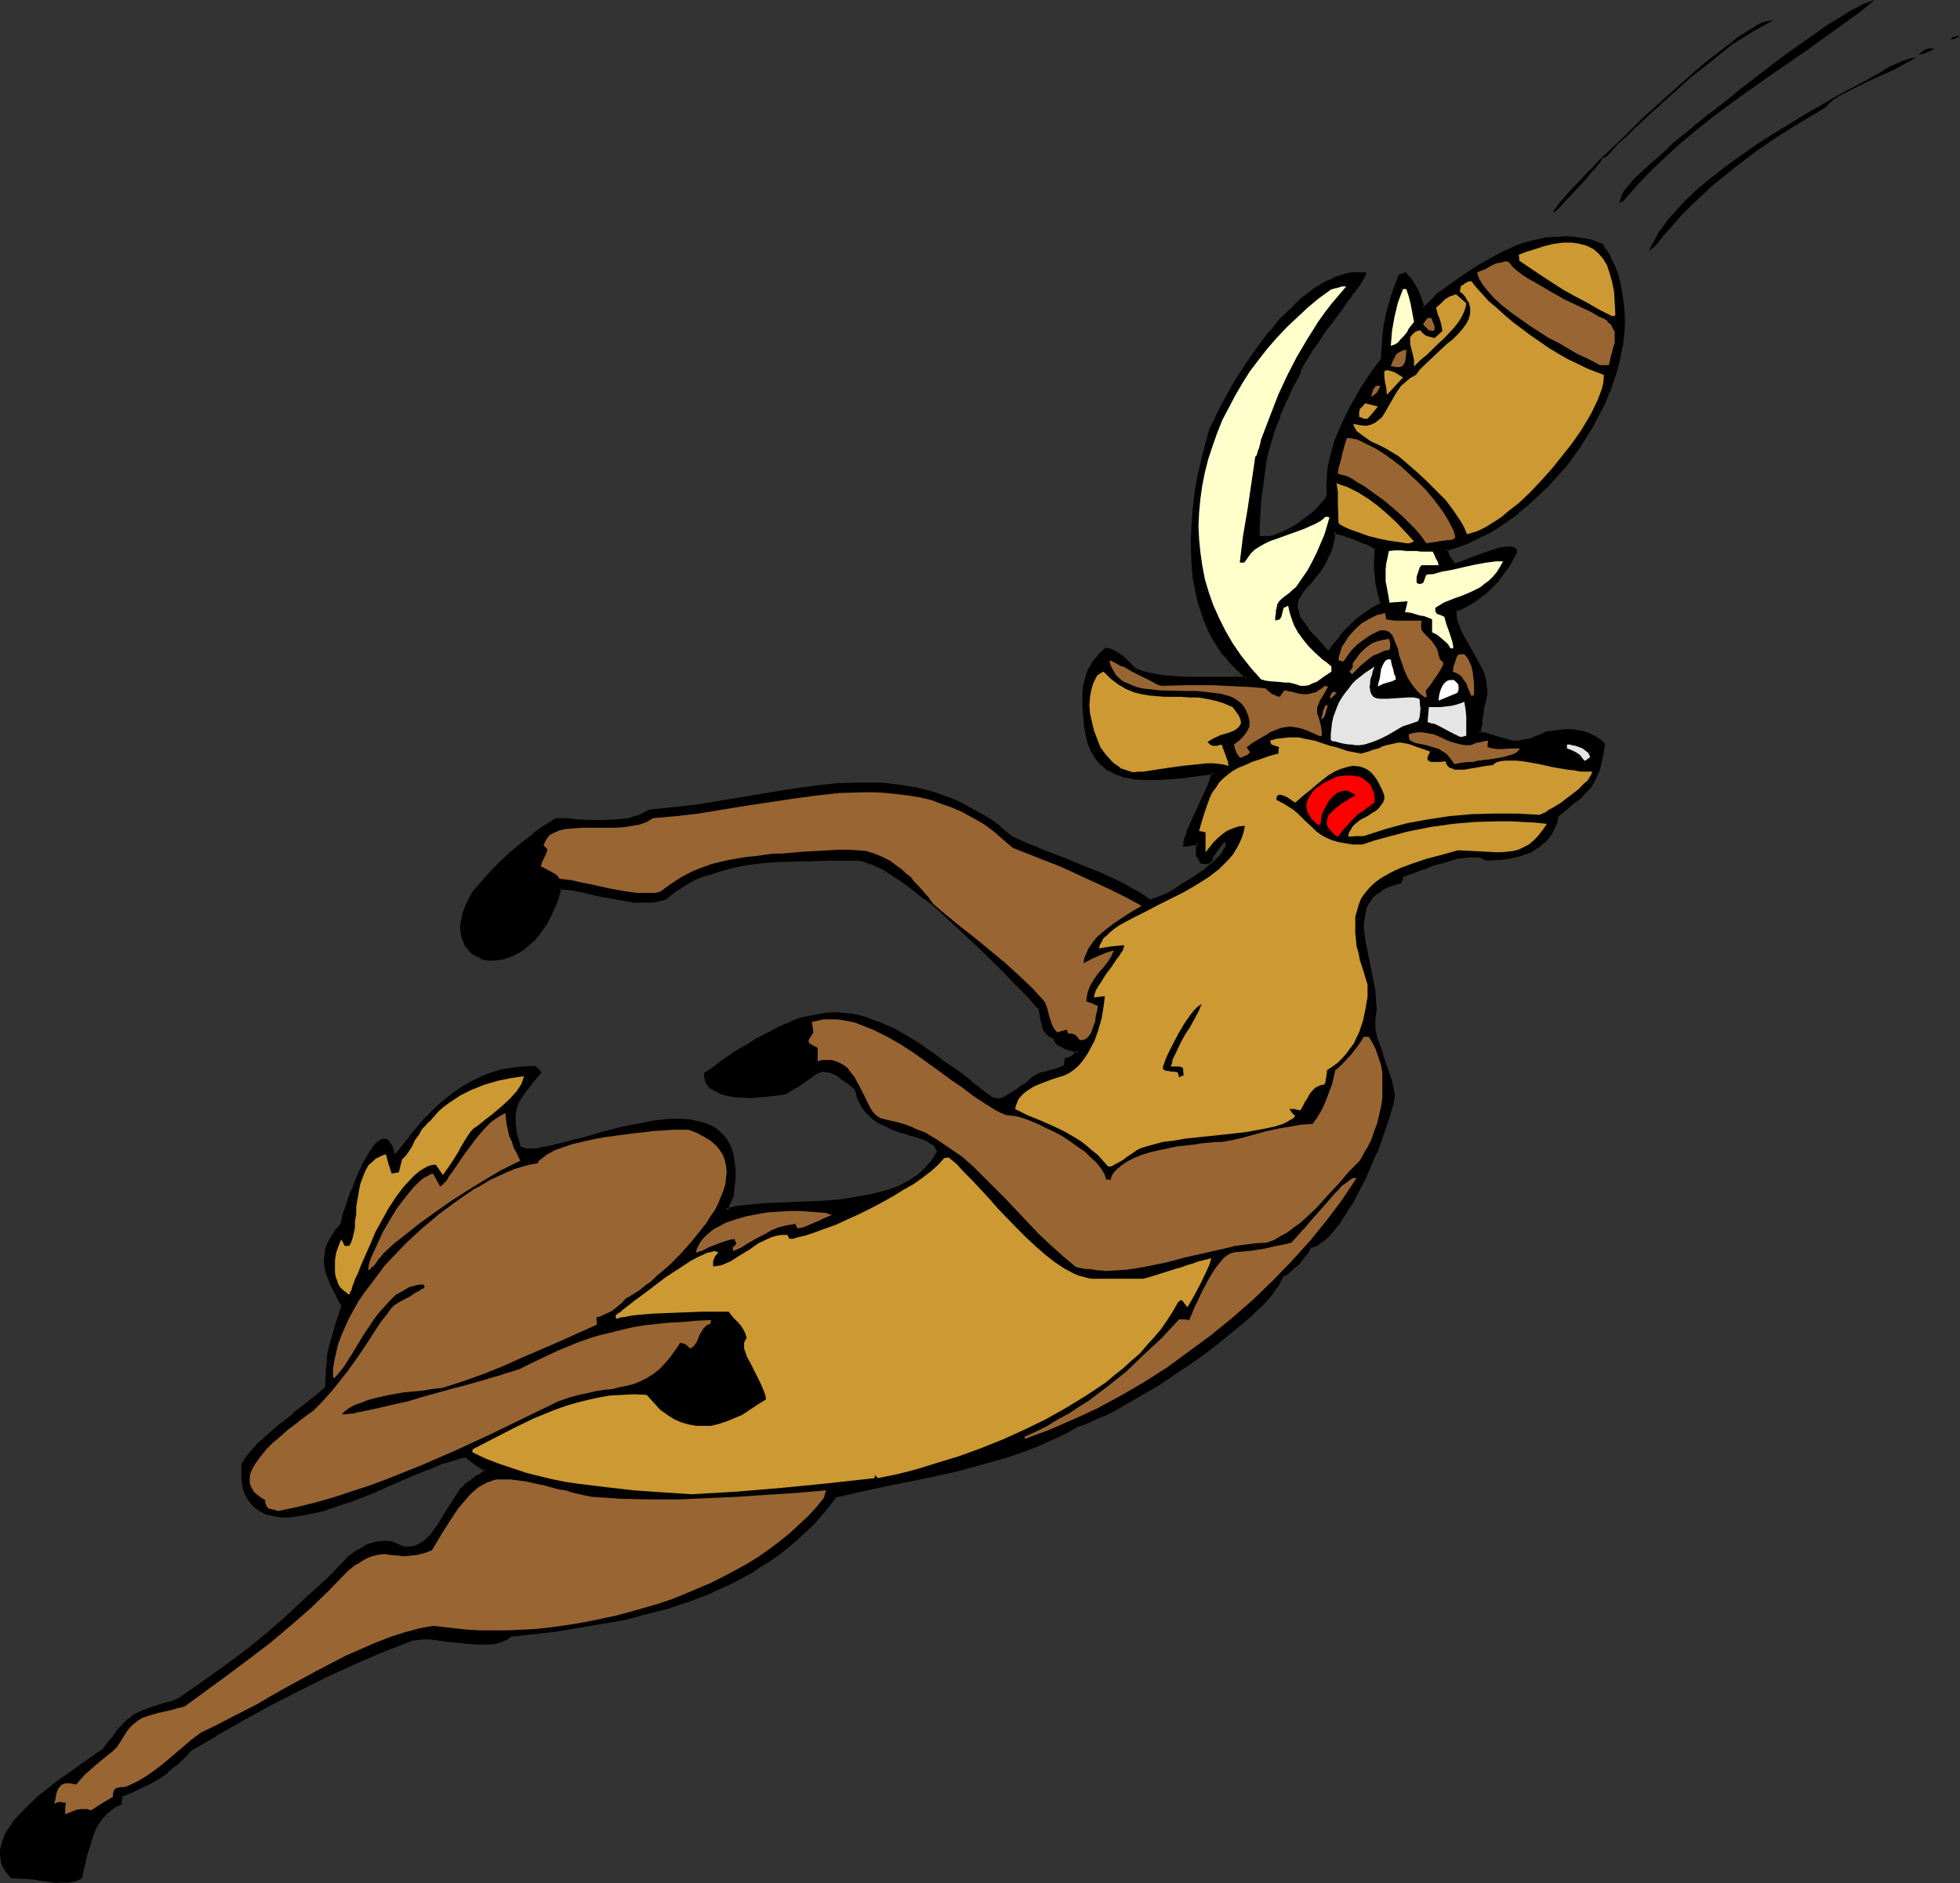 <?xml version="1.0" encoding="UTF-8" standalone="no"?>
<svg
   version="1.0"
   width="129.852mm"
   height="124.781mm"
   id="svg53"
   sodipodi:docname="Reindeer Playing Football.wmf"
   xmlns:inkscape="http://www.inkscape.org/namespaces/inkscape"
   xmlns:sodipodi="http://sodipodi.sourceforge.net/DTD/sodipodi-0.dtd"
   xmlns="http://www.w3.org/2000/svg"
   xmlns:svg="http://www.w3.org/2000/svg">
  <rect width="100%" height="100%" fill="#333333" stroke="none"/>
  <sodipodi:namedview
     id="namedview53"
     pagecolor="#ffffff"
     bordercolor="#000000"
     borderopacity="0.25"
     inkscape:showpageshadow="2"
     inkscape:pageopacity="0.0"
     inkscape:pagecheckerboard="0"
     inkscape:deskcolor="#d1d1d1"
     inkscape:document-units="mm" />
  <defs
     id="defs1">
    <pattern
       id="WMFhbasepattern"
       patternUnits="userSpaceOnUse"
       width="6"
       height="6"
       x="0"
       y="0" />
  </defs>
  <path
     style="fill:#000000;fill-opacity:1;fill-rule:evenodd;stroke:none"
     d="m 332.249,163.182 h 0.97 l 1.293,-1.939 1.293,-1.777 1.454,-1.616 1.454,-1.454 1.616,-1.454 1.778,-1.293 1.778,-1.293 2.262,-1.131 -0.646,-1.939 -0.323,-1.939 -0.323,-1.777 -0.162,-1.616 -0.162,-1.777 v -1.454 l 0.162,-3.393 -1.131,-0.808 -1.454,-0.646 -3.07,-1.293 -1.454,-0.485 -1.293,-0.485 -1.293,-0.323 -0.97,-0.162 -0.162,1.616 -0.485,1.454 -0.323,1.293 -0.485,1.293 -0.485,1.131 -0.646,1.131 -1.131,1.777 -1.293,1.616 -1.131,1.454 -1.131,1.131 -0.97,1.293 -0.808,1.131 -0.323,1.293 -0.162,0.646 v 0.646 l 0.162,0.808 0.323,0.808 0.323,0.969 0.485,0.808 0.646,1.131 0.808,1.131 1.131,1.131 1.131,1.293 1.293,1.454 z m -318.028,307.946 -1.616,-0.323 -1.454,-0.162 -2.747,-0.485 -2.747,-0.162 -2.586,-0.162 -0.97,-0.969 -0.808,-1.131 -0.485,-1.131 -0.162,-0.969 -0.162,-1.293 v -1.131 l 0.162,-1.131 0.323,-1.131 0.646,-1.131 0.485,-1.293 0.808,-1.131 0.808,-1.131 2.101,-2.262 2.262,-2.262 2.424,-2.262 2.586,-2.1 2.586,-1.939 2.586,-1.777 2.424,-1.616 2.262,-1.454 0.97,-0.808 0.808,-0.485 0.808,-0.646 0.485,-0.485 1.454,-1.777 1.131,-1.454 0.97,-1.293 0.97,-1.131 0.808,-0.808 0.808,-0.808 0.808,-0.646 0.808,-0.646 0.97,-0.323 0.97,-0.485 1.131,-0.485 1.131,-0.323 1.293,-0.485 1.616,-0.485 1.778,-0.485 0.97,-0.323 1.131,-0.485 5.818,-3.878 5.656,-4.039 5.333,-4.201 5.333,-4.362 5.171,-4.362 5.01,-4.685 5.171,-4.685 4.848,-5.009 2.424,-1.777 1.293,-0.808 1.131,-0.646 1.293,-0.646 1.454,-0.323 h 1.616 1.778 l 0.97,0.646 1.616,0.646 h 0.808 l 0.646,0.162 0.808,-0.162 1.293,-0.323 1.293,-0.646 1.293,-0.808 1.131,-1.131 0.97,-1.293 1.131,-1.454 0.97,-1.454 0.97,-1.616 0.808,-1.616 1.939,-3.07 1.131,-1.293 0.97,-1.131 1.131,-0.808 0.97,-0.485 0.646,-0.485 0.485,-0.323 0.808,-0.646 0.485,-0.323 0.323,-0.485 -2.909,-1.939 -1.131,-0.969 -0.485,-0.485 -0.323,-0.323 -1.293,0.162 -1.454,0.485 -1.778,0.485 -1.778,0.485 -1.778,0.808 -2.101,0.808 -2.101,0.969 -2.262,0.808 -2.262,1.131 -2.262,0.969 -4.848,1.939 -4.848,1.939 -4.686,1.777 -2.424,0.646 -2.262,0.485 -2.101,0.485 -2.262,0.485 -1.939,0.162 h -1.939 l -1.778,-0.162 -1.616,-0.485 -1.454,-0.485 -1.293,-0.808 -1.131,-1.131 -0.97,-1.454 -0.323,-0.646 -0.323,-0.808 -0.323,-0.969 -0.162,-1.131 -0.162,-0.969 v -1.293 l -0.162,-1.131 0.162,-1.293 0.646,-1.293 0.97,-1.131 1.131,-1.293 1.131,-1.293 2.747,-2.424 2.909,-2.585 3.07,-2.424 3.07,-2.424 2.747,-2.262 1.454,-1.131 1.131,-0.969 v -1.777 -1.454 l 0.162,-1.454 0.162,-1.293 0.162,-2.262 0.485,-2.1 0.485,-2.262 0.808,-2.262 0.323,-1.293 0.485,-1.293 0.485,-1.454 0.485,-1.616 -0.808,-1.454 -0.808,-1.454 -0.646,-1.454 -0.646,-1.293 -0.646,-1.454 -0.323,-1.131 -0.323,-1.293 -0.162,-1.131 v -1.131 -1.293 l 0.323,-1.131 0.485,-1.131 0.485,-1.293 0.808,-1.131 0.97,-1.293 1.131,-1.454 v -0.323 l 0.162,-0.646 0.162,-0.646 0.162,-0.808 0.646,-1.777 0.646,-1.939 0.808,-2.262 0.808,-2.262 0.97,-2.1 1.131,-2.262 0.97,-1.939 1.131,-1.616 0.485,-0.646 0.485,-0.646 0.485,-0.323 0.485,-0.323 0.485,-0.323 h 0.485 0.323 l 0.485,0.323 0.323,0.485 0.323,0.808 0.323,0.808 0.323,0.969 1.131,0.162 3.232,-4.362 3.394,-4.039 1.778,-1.777 1.939,-1.939 1.939,-1.616 1.939,-1.616 2.101,-1.454 2.262,-1.293 2.262,-0.969 2.424,-0.969 2.586,-0.808 2.586,-0.646 2.747,-0.323 h 2.909 l 0.485,0.323 0.323,0.162 0.323,0.323 0.323,0.485 -1.131,1.131 -0.97,1.131 -0.808,1.131 -0.808,1.131 -0.808,0.808 -0.646,0.969 -0.485,0.969 -0.323,0.969 -0.323,0.969 -0.162,1.131 v 1.131 1.131 l 0.162,1.293 0.323,1.454 0.323,1.616 0.485,1.616 0.646,0.485 0.97,0.323 h 1.131 1.616 l 1.454,-0.323 1.939,-0.323 1.778,-0.485 2.101,-0.485 2.262,-0.646 2.424,-0.646 4.848,-1.293 5.01,-1.293 5.01,-1.131 2.586,-0.323 2.424,-0.323 2.262,-0.162 h 2.262 l 2.262,0.162 1.939,0.323 1.778,0.646 1.778,0.808 1.454,0.969 1.293,1.293 0.646,0.808 0.323,0.808 0.485,0.969 0.485,0.969 0.162,0.969 0.323,1.293 v 1.131 l 0.162,1.454 v 1.293 l -0.162,1.616 v 1.616 l -0.323,1.777 -0.485,0.808 -0.323,0.646 -0.323,0.969 -0.162,0.485 v 0.646 l 1.293,-0.323 1.454,-0.323 1.454,-0.162 1.616,-0.162 3.394,-0.323 3.555,-0.162 3.878,-0.162 3.878,-0.162 4.04,-0.323 3.878,-0.323 3.878,-0.485 3.878,-0.646 3.555,-0.969 1.778,-0.646 1.616,-0.646 1.616,-0.808 1.454,-0.808 1.454,-0.808 1.293,-1.131 1.131,-1.131 1.131,-1.293 0.97,-1.293 0.97,-1.616 -0.323,-0.485 -0.162,-0.485 -0.808,-0.969 -0.97,-0.808 -1.293,-0.485 -1.454,-0.646 -1.454,-0.485 -0.97,-0.162 -0.808,-0.323 -1.616,-0.485 -1.778,-0.646 -1.616,-0.646 -1.778,-0.969 -1.454,-0.969 -1.454,-1.454 -0.646,-0.808 -0.485,-0.808 -0.485,-0.969 -0.485,-0.969 -0.485,-1.131 -0.323,-1.293 -1.616,-1.293 -1.454,-1.131 -1.293,-0.808 -1.131,-0.646 -0.97,-0.323 -0.97,-0.162 -0.808,-0.162 -0.646,0.323 -0.808,0.162 -0.808,0.485 -0.808,0.646 -0.97,0.646 -0.97,0.646 -1.293,0.808 -1.454,0.969 -1.454,0.969 -1.131,0.162 -1.131,0.162 -1.454,0.162 -1.454,0.323 -3.394,0.162 -3.394,-0.162 -1.616,-0.162 -1.454,-0.323 -1.454,-0.323 -1.131,-0.646 -1.131,-0.646 -0.808,-0.969 -0.162,-0.485 -0.162,-0.646 -0.162,-0.646 -0.162,-0.646 2.262,-1.454 2.262,-1.616 1.939,-1.293 2.101,-1.293 1.939,-1.293 1.939,-1.131 1.939,-1.131 1.778,-0.969 1.778,-0.808 1.778,-0.969 1.616,-0.646 1.778,-0.646 1.616,-0.485 1.778,-0.323 1.616,-0.323 1.616,-0.323 1.778,-0.162 h 1.616 l 1.616,0.162 1.616,0.162 1.778,0.323 1.778,0.485 1.778,0.646 1.778,0.646 1.778,0.646 1.939,0.969 1.778,1.131 2.101,1.131 1.939,1.293 2.101,1.293 2.101,1.616 2.262,1.616 1.454,0.969 1.293,0.808 1.131,0.969 1.131,0.646 0.97,0.808 0.97,0.646 1.454,1.293 1.293,1.131 1.131,0.808 0.97,0.646 0.97,0.485 0.808,0.162 0.808,-0.162 1.131,-0.323 0.97,-0.485 1.454,-0.808 0.646,-0.485 0.97,-0.646 0.808,-0.646 0.97,-0.808 1.131,-0.808 1.131,-0.969 1.131,-0.323 0.97,-0.162 0.97,-0.323 0.646,-0.162 0.646,-0.162 0.485,-0.323 0.808,-0.162 0.485,-0.162 0.485,-0.162 0.485,-0.485 0.323,-1.616 h 0.323 l 0.485,-0.162 0.808,-0.485 0.646,-0.646 0.646,-0.646 -1.131,-0.485 -1.131,-0.323 -0.97,-0.323 -0.808,-0.323 -0.646,-0.323 -0.646,-0.485 -0.323,-0.646 -0.162,-0.646 -0.646,-0.162 -0.485,-0.323 -0.485,-0.323 -0.323,-0.485 -0.646,-0.969 -0.485,-0.969 -0.323,-1.293 v -1.131 l -0.323,-0.808 v -0.808 l -0.97,-0.969 -0.97,-1.131 -1.131,-1.131 -1.131,-1.131 -1.131,-1.293 -1.293,-1.293 -2.747,-2.908 -3.07,-2.908 -3.07,-3.07 -6.626,-6.14 -3.232,-3.07 -3.394,-2.747 -3.232,-2.424 -3.232,-2.424 -1.454,-0.969 -1.454,-0.808 -1.454,-0.808 -1.454,-0.808 -1.131,-0.485 -1.293,-0.485 -1.131,-0.323 -1.131,-0.162 h -6.302 l -6.464,0.162 -6.464,0.162 -3.07,0.323 -3.232,0.323 -3.07,0.323 -3.07,0.646 -3.07,0.808 -2.909,0.969 -2.909,1.131 -2.747,1.454 -2.586,1.616 -2.424,1.939 -1.454,0.485 -1.454,0.162 -1.616,0.162 h -1.616 l -1.778,-0.162 -1.778,-0.162 -3.394,-0.646 -3.717,-0.808 -3.394,-0.808 -3.232,-0.485 -1.454,-0.323 h -1.454 l -0.646,2.424 -0.808,2.262 -0.97,1.939 -0.97,1.777 -0.97,1.777 -1.131,1.454 -1.131,1.293 -1.293,1.131 -1.131,0.969 -1.293,0.969 -1.293,0.646 -1.293,0.485 -1.131,0.323 -1.293,0.323 h -1.131 -1.131 l -1.131,-0.162 -0.97,-0.323 -0.97,-0.485 -0.97,-0.485 -0.646,-0.808 -0.646,-0.808 -0.646,-0.808 -0.323,-0.969 -0.323,-1.293 -0.162,-1.131 v -1.293 l 0.162,-1.454 0.485,-1.616 0.485,-1.454 0.808,-1.777 0.97,-1.777 2.262,-2.424 2.262,-2.585 2.424,-2.424 2.586,-2.424 2.747,-2.262 2.747,-2.1 2.747,-2.1 2.747,-1.939 1.293,0.162 h 1.293 l 2.909,0.162 3.232,0.323 h 3.232 l 3.232,-0.162 1.616,-0.162 1.616,-0.323 1.293,-0.323 1.454,-0.485 1.293,-0.485 0.97,-0.808 5.979,-0.485 5.979,-0.808 5.818,-0.808 5.979,-0.969 11.635,-2.1 5.656,-0.646 5.818,-0.646 5.656,-0.323 h 2.747 l 2.909,0.162 2.747,0.323 2.747,0.323 2.747,0.485 2.747,0.646 2.747,0.808 2.747,0.969 2.747,1.131 2.586,1.293 2.747,1.454 2.586,1.777 2.586,1.939 2.747,2.1 1.778,0.969 2.101,0.808 2.101,0.969 2.262,0.969 4.686,1.777 4.686,1.939 4.686,1.777 4.686,2.262 2.101,0.969 1.939,1.131 1.939,1.293 1.616,1.131 h 0.323 l 0.485,-0.162 0.97,-0.323 1.293,-0.646 1.616,-0.646 1.616,-0.969 1.778,-0.969 3.555,-2.424 1.778,-1.131 1.616,-1.293 1.454,-1.293 1.293,-1.131 0.97,-1.293 0.646,-0.969 v -0.485 l 0.162,-0.485 v -0.485 l -0.162,-0.323 h -0.97 l -0.97,1.131 -0.808,1.131 -0.808,1.131 -0.323,0.646 -0.162,0.808 -0.485,0.162 -0.323,0.162 -0.646,0.162 h -0.808 l -0.485,-0.808 -0.323,-0.808 -0.162,-0.485 -0.162,-0.646 0.162,-0.969 0.162,-1.293 -0.646,0.162 h -0.646 l -0.808,0.162 -0.646,0.162 h -0.646 v -0.646 l 0.323,-0.969 0.323,-0.969 0.485,-1.293 0.646,-1.293 0.646,-1.454 1.293,-3.07 1.293,-2.908 0.646,-1.293 0.485,-1.293 0.485,-0.969 0.323,-0.808 0.162,-0.808 v -0.323 l -3.717,0.485 -3.717,0.485 -3.394,0.323 -3.232,0.162 h -3.07 l -2.747,-0.162 -1.293,-0.162 -1.131,-0.323 -1.131,-0.323 -1.131,-0.485 -0.97,-0.485 -0.97,-0.646 -0.97,-0.646 -0.808,-0.808 -0.808,-0.808 -0.646,-1.131 -0.485,-1.131 -0.646,-1.131 -0.485,-1.454 -0.323,-1.454 -0.162,-1.616 -0.323,-1.616 v -1.939 l -0.162,-2.1 v -2.1 l 0.162,-2.424 0.323,-1.616 0.485,-1.293 0.485,-1.293 0.485,-0.969 0.646,-0.969 0.808,-0.969 0.97,-1.131 0.97,-0.969 0.97,0.162 0.97,0.323 0.808,0.485 0.97,0.646 0.808,0.646 0.808,0.808 0.808,0.969 0.97,0.808 1.616,0.646 1.616,0.646 1.778,0.323 1.616,0.323 3.394,0.323 3.555,0.162 3.555,-0.162 h 7.434 l 3.717,0.162 0.162,-0.323 -1.616,-1.454 -1.454,-1.454 -1.454,-1.454 -1.293,-1.616 -1.293,-1.777 -0.97,-1.616 -0.97,-1.939 -0.97,-1.777 -0.646,-1.777 -0.646,-1.939 -0.646,-2.1 -0.485,-1.939 -0.808,-4.201 -0.323,-4.201 -0.162,-4.201 0.162,-4.201 0.323,-4.201 0.485,-4.201 0.646,-4.201 0.808,-4.039 0.97,-3.716 1.131,-3.716 0.485,-1.131 0.485,-1.131 0.646,-1.454 0.808,-1.293 1.616,-3.07 1.778,-3.231 1.939,-3.231 2.262,-3.393 2.424,-3.393 2.586,-3.231 2.586,-3.231 2.909,-2.747 2.747,-2.747 1.616,-1.131 1.454,-1.131 1.454,-0.808 1.454,-0.969 1.616,-0.646 1.454,-0.646 1.616,-0.323 1.454,-0.323 1.454,-0.162 1.616,0.162 -0.162,0.162 v 0.323 l -0.323,0.323 -0.162,0.485 -0.646,0.969 -0.97,1.454 -0.646,0.646 -0.646,0.808 -1.131,1.777 -1.454,1.777 -1.454,2.1 -2.909,4.039 -1.454,1.939 -1.293,2.1 -1.293,1.939 -0.97,1.777 -0.808,1.616 -0.646,1.454 -1.293,2.585 -1.131,2.424 -1.131,2.424 -0.97,2.424 -0.97,2.262 -0.646,2.424 -1.293,4.524 -0.485,2.424 -0.485,2.424 -0.646,5.009 -0.323,2.585 -0.162,2.747 -0.162,2.747 v 3.07 l 0.808,0.323 h 0.97 l 1.131,-0.162 1.293,-0.162 1.293,-0.485 1.454,-0.646 1.454,-0.808 1.293,-0.808 2.747,-1.939 1.131,-0.969 1.293,-0.969 0.97,-1.131 0.808,-0.969 0.646,-0.969 0.485,-0.808 -0.162,-2.262 v -2.1 l 0.323,-2.262 0.485,-2.262 0.646,-2.424 0.646,-2.262 0.97,-2.262 0.97,-2.262 0.97,-2.262 1.131,-2.1 2.424,-4.201 2.586,-3.878 1.293,-1.777 1.293,-1.777 v -1.454 l 0.162,-1.616 0.162,-2.747 0.323,-2.585 0.485,-2.424 0.646,-2.262 0.646,-2.424 0.808,-2.585 0.97,-2.585 1.293,-0.485 1.454,1.616 1.131,2.1 0.97,2.262 0.97,2.424 0.485,-0.162 0.485,-0.162 0.97,-0.969 0.808,-0.969 0.808,-0.808 4.525,-3.231 4.686,-3.231 2.424,-1.454 2.424,-1.454 2.424,-1.293 2.586,-1.131 2.747,-0.969 2.586,-0.808 2.747,-0.485 2.747,-0.323 h 2.747 l 2.747,0.323 2.909,0.485 2.909,0.969 1.454,2.424 1.293,2.747 0.97,2.585 0.808,2.747 0.485,2.747 0.323,2.908 v 2.908 l -0.162,2.908 -0.323,2.908 -0.485,2.908 -0.808,2.908 -0.97,2.908 -0.97,3.07 -1.131,2.747 -1.454,2.908 -1.616,2.747 -1.616,2.747 -1.778,2.747 -1.778,2.585 -2.101,2.585 -2.101,2.424 -2.101,2.262 -2.262,2.262 -2.424,2.1 -2.424,1.939 -2.424,1.777 -2.586,1.777 -2.424,1.616 -2.586,1.293 -2.586,1.131 -2.586,0.969 -2.747,0.969 0.323,0.808 0.323,0.969 0.323,0.323 0.323,0.646 0.323,0.485 0.646,0.646 0.485,-0.162 0.97,-0.323 0.97,-0.323 1.131,-0.323 2.424,-0.969 2.586,-0.969 2.586,-0.808 1.131,-0.323 h 0.97 0.808 0.646 l 0.485,0.323 v 0.485 l -1.293,2.585 -1.454,2.262 -1.616,2.1 -1.778,1.777 -1.778,1.777 -2.101,1.616 -2.424,1.293 -1.293,0.808 -1.454,0.485 0.162,1.616 0.323,1.454 0.485,1.454 0.646,1.293 1.616,2.908 1.616,2.908 1.454,2.908 0.646,1.454 0.485,1.616 0.162,1.616 0.162,1.616 -0.323,1.616 -0.485,1.777 v 0.969 l -0.162,0.808 -0.162,0.646 v 0.646 l -0.162,0.969 -0.162,0.808 -0.162,0.646 v 0.323 l -0.162,0.646 1.293,0.323 1.131,0.323 1.939,0.485 1.778,0.646 1.778,0.485 0.808,0.162 h 0.97 l 0.97,-0.162 0.97,-0.162 1.131,-0.323 1.293,-0.323 1.293,-0.646 1.616,-0.808 3.555,-0.323 1.778,-0.162 1.939,0.162 1.778,0.323 1.778,0.646 0.808,0.323 0.97,0.485 0.808,0.646 0.808,0.808 -0.323,1.777 -0.162,1.616 -0.485,1.454 -0.323,1.293 -0.323,1.131 -0.646,1.131 -0.485,0.969 -0.485,0.969 -1.454,1.777 -0.97,0.808 -0.97,0.808 -0.97,0.808 -1.131,0.969 -1.293,1.131 -1.454,1.131 -0.485,1.616 -0.485,1.454 -0.808,1.293 -0.646,1.131 -0.97,0.969 -1.131,0.808 -0.97,0.808 -1.293,0.646 -1.131,0.485 -1.293,0.485 -1.454,0.485 -1.293,0.162 -2.909,0.323 -2.747,0.162 -0.97,-0.485 -1.131,-0.162 -1.131,-0.162 h -1.293 l -1.454,0.162 -1.616,0.323 -3.07,0.808 -3.07,0.969 -1.454,0.485 -1.454,0.485 -1.293,0.485 -1.293,0.485 -0.97,0.323 -0.97,0.323 -0.323,0.808 -0.323,0.969 -1.454,0.323 -1.454,0.485 -1.131,0.646 -0.97,0.485 -0.97,0.646 -0.808,0.808 -0.646,0.646 -0.485,0.808 -0.485,0.969 -0.323,0.808 -0.323,0.969 -0.162,0.969 -0.162,2.1 v 2.262 l 0.323,2.262 0.485,2.262 0.97,4.847 0.97,4.847 0.323,2.424 v 2.262 l -0.162,1.293 -0.162,1.131 v 1.293 1.131 l 0.646,2.585 0.808,2.424 0.808,2.585 0.97,2.747 0.97,2.908 0.646,3.231 v 0.646 l -0.162,0.808 -0.162,0.969 -0.323,0.969 -0.323,1.131 -0.323,1.293 -0.808,2.585 -1.131,2.908 -1.131,3.231 -1.293,3.07 -1.616,3.231 -1.454,3.231 -1.616,2.908 -1.778,2.908 -1.778,2.424 -0.808,1.131 -0.97,1.131 -0.808,0.969 -0.97,0.808 -0.808,0.646 -0.97,0.485 -0.808,0.485 -0.808,0.162 -0.162,0.485 -0.162,0.323 -0.808,1.131 -0.808,0.969 -0.97,1.293 -1.293,0.969 -0.97,0.969 -1.131,0.808 -0.485,0.323 -0.323,0.162 -0.323,0.969 -0.485,0.969 -0.808,1.131 -0.808,1.131 -1.131,1.293 -1.131,1.293 -1.454,1.293 -1.454,1.454 -1.454,1.293 -1.778,1.454 -3.717,3.07 -3.878,2.908 -4.04,2.908 -4.202,2.908 -4.202,2.747 -4.04,2.585 -3.878,2.262 -1.939,0.969 -1.778,0.969 -1.616,0.808 -1.616,0.808 -1.454,0.646 -1.293,0.646 -1.293,0.323 -0.97,0.323 -3.232,1.777 -3.555,1.777 -3.555,1.616 -3.717,1.293 -3.878,1.293 -4.04,1.293 -4.04,0.969 -4.04,1.131 -8.08,1.777 -7.918,1.777 -3.878,0.646 -3.717,0.808 -3.717,0.808 -3.555,0.808 -1.778,2.424 -1.939,2.262 -1.939,2.262 -2.101,1.939 -2.101,1.939 -2.262,1.939 -2.262,1.616 -2.262,1.777 -2.262,1.454 -2.424,1.454 -2.424,1.293 -2.424,1.293 -5.171,2.424 -5.171,1.939 -5.333,1.777 -5.333,1.454 -5.656,1.454 -5.656,1.131 -5.656,0.808 -5.818,0.969 -11.474,1.454 -0.97,0.646 -1.293,0.646 -1.454,0.323 -1.454,0.162 -1.616,0.162 h -1.616 l -3.394,-0.323 -3.555,-0.485 -3.394,-0.485 h -1.616 -1.454 -1.454 l -1.293,0.162 -7.11,2.908 -7.11,3.07 -7.11,3.231 -7.11,3.554 -6.949,3.554 -6.949,3.716 -6.626,3.716 -6.464,3.878 -1.939,2.1 -1.939,1.777 -2.101,1.777 -2.101,1.454 -2.101,1.293 -2.424,1.131 -2.262,1.131 -2.586,0.969 -0.323,1.939 -1.293,0.646 -0.97,0.808 -1.131,0.808 -0.808,0.969 -0.808,0.969 -0.646,1.131 -0.646,1.131 -0.646,1.293 -0.808,2.585 -0.646,2.747 -1.293,5.493 -0.646,0.323 -0.808,0.162 -1.616,0.323 -1.616,0.162 h -0.808 z"
     id="path1" />
  <path
     style="fill:#000000;fill-opacity:1;fill-rule:evenodd;stroke:none"
     d="m 332.088,163.506 h 1.293 l 1.454,-2.1 h -0.162 l 1.454,-1.616 v 0 l 1.454,-1.616 1.454,-1.454 1.616,-1.454 -0.162,0.162 1.939,-1.293 1.778,-1.293 v 0 l 2.262,-1.454 -0.485,-2.262 -0.485,-1.777 v 0 l -0.162,-1.777 -0.162,-1.777 -0.162,-1.616 v 0 -1.454 l 0.162,-3.716 -1.293,-0.808 h -0.162 l -1.293,-0.808 v 0 l -3.07,-1.131 h -0.162 l -1.454,-0.646 -1.454,-0.323 -1.131,-0.323 -1.454,-0.323 -0.323,1.939 v 0 l -0.485,1.454 -0.323,1.293 -0.485,1.293 0.162,-0.162 -0.646,1.293 -0.485,0.969 v 0 l -1.293,1.777 -1.131,1.616 v 0 l -1.131,1.454 -1.131,1.131 v 0.162 l -0.97,1.131 v 0 l -0.808,1.293 -0.485,1.293 -0.162,0.808 v 0.808 l 0.162,0.646 v 0.162 l 0.323,0.808 v 0 l 0.485,0.969 0.485,0.808 v 0.162 l 0.646,0.969 0.808,1.131 v 0.162 l 1.131,1.131 1.131,1.293 1.293,1.454 1.616,1.616 0.485,-0.646 -1.454,-1.616 -1.293,-1.454 -1.293,-1.293 -0.97,-1.131 h 0.162 l -0.808,-1.131 -0.808,-0.969 v 0 l -0.485,-0.808 -0.323,-0.969 v 0 l -0.162,-0.808 v 0.162 l -0.162,-0.808 v 0 -0.646 0 -0.646 0.162 l 0.485,-1.293 v 0.162 l 0.646,-1.131 v 0 l 0.97,-1.293 v 0 l 1.131,-1.131 1.131,-1.454 0.162,-0.162 1.131,-1.454 1.293,-1.939 v 0 l 0.485,-1.131 0.485,-1.131 0.162,-0.162 0.485,-1.131 0.323,-1.293 0.323,-1.454 v -0.162 l 0.323,-1.616 -0.646,0.485 0.97,0.162 1.293,0.323 1.293,0.485 1.616,0.485 h -0.162 l 3.07,1.293 v -0.162 l 1.454,0.808 v 0 l 1.131,0.646 -0.323,-0.323 -0.162,3.393 v 1.454 0.162 l 0.162,1.616 0.162,1.777 0.323,1.777 v 0 l 0.485,1.939 0.485,1.939 0.162,-0.485 -2.101,1.131 v 0 l -1.939,1.293 -1.778,1.293 v 0 l -1.616,1.454 -1.454,1.454 -1.454,1.616 v 0.162 l -1.293,1.616 h -0.162 l -1.293,1.939 0.485,-0.162 h -0.97 l 0.323,0.162 z"
     id="path2" />
  <path
     style="fill:#000000;fill-opacity:1;fill-rule:evenodd;stroke:none"
     d="m 14.059,470.644 h 0.162 l -1.616,-0.323 -1.454,-0.162 -2.747,-0.323 -2.586,-0.323 H 5.656 3.07 l 0.323,0.162 -0.97,-1.131 v 0 l -0.646,-0.969 v 0 l -0.485,-1.131 v 0.162 l -0.323,-1.131 v 0 -1.131 0 -1.131 0.162 l 0.162,-1.131 0.323,-1.131 v 0 l 0.485,-1.131 0.646,-1.131 v 0 l 0.808,-1.131 0.808,-1.293 -0.162,0.162 2.101,-2.262 2.262,-2.262 2.424,-2.262 v 0 l 2.586,-2.1 v 0.162 l 2.586,-2.1 2.586,-1.777 2.424,-1.616 2.101,-1.454 0.97,-0.646 0.808,-0.646 0.808,-0.485 v -0.162 l 0.646,-0.485 1.454,-1.777 1.131,-1.454 1.131,-1.454 -0.162,0.162 0.97,-1.131 0.808,-0.808 0.808,-0.808 v 0 l 0.808,-0.646 v 0 l 0.808,-0.485 v 0 l 0.808,-0.485 0.97,-0.485 v 0.162 l 0.97,-0.485 h 0.162 l 1.131,-0.485 h -0.162 l 1.454,-0.323 1.616,-0.485 1.778,-0.646 0.97,-0.323 1.131,-0.323 5.979,-4.039 5.494,-4.039 5.494,-4.201 v 0 l 5.333,-4.362 v 0 l 5.171,-4.362 5.01,-4.685 5.01,-4.685 5.01,-5.009 v 0 l 2.424,-1.777 1.131,-0.808 1.293,-0.646 h -0.162 l 1.293,-0.485 1.454,-0.323 h -0.162 l 1.616,-0.162 v 0 l 1.778,0.162 H 97.929 l 0.808,0.485 v 0 l 1.778,0.646 0.97,0.162 0.646,0.162 0.97,-0.162 v 0 l 1.293,-0.323 1.454,-0.646 v 0 l 1.131,-0.969 h 0.162 l 1.131,-1.131 v 0 l 0.97,-1.454 h 0.162 l 0.97,-1.293 0.97,-1.616 0.97,-1.616 2.909,-4.524 0.97,-1.293 v 0 l 0.97,-1.131 v 0 l 1.131,-0.646 0.808,-0.646 0.808,-0.485 0.485,-0.323 v 0 l 0.646,-0.646 h 0.162 l 0.485,-0.485 0.808,-0.808 -3.394,-2.1 v 0 l -1.293,-0.969 h 0.162 l -1.131,-0.969 -1.454,0.323 v 0 l -1.454,0.323 -1.778,0.485 -1.778,0.646 v 0 l -1.778,0.808 -2.101,0.808 -2.101,0.969 -2.262,0.808 -2.262,0.969 -2.424,0.969 -4.686,2.1 v 0 l -4.848,1.777 h 0.162 l -4.848,1.777 -2.262,0.646 -2.424,0.646 h 0.162 l -2.262,0.323 -2.101,0.485 -1.939,0.162 v 0 h -1.939 v 0 l -1.778,-0.162 h 0.162 l -1.616,-0.485 v 0 l -1.454,-0.485 h 0.162 l -1.454,-0.808 0.162,0.162 -1.131,-1.131 v 0 l -0.808,-1.293 v 0 l -0.485,-0.646 h 0.162 l -0.323,-0.969 v 0.162 l -0.323,-0.969 v 0 l -0.162,-0.969 -0.162,-1.131 v 0.162 -1.293 l -0.162,-1.131 0.162,-1.293 -0.162,0.162 0.808,-1.131 0.808,-1.293 v 0.162 l 1.131,-1.293 1.131,-1.293 2.747,-2.424 2.909,-2.585 v 0 l 3.07,-2.585 v 0.162 l 3.07,-2.424 v 0 l 2.747,-2.262 1.293,-1.131 h 0.162 l 1.131,-1.131 0.162,-1.939 v -1.454 -1.454 0 l 0.162,-1.131 0.323,-2.424 0.485,-2.1 v 0 l 0.485,-2.1 0.808,-2.262 0.323,-1.293 0.485,-1.293 0.485,-1.454 0.485,-1.777 -0.97,-1.777 v 0.162 l -0.808,-1.454 -0.646,-1.454 -0.646,-1.293 v 0 l -0.485,-1.293 -0.323,-1.293 -0.323,-1.131 v 0 l -0.162,-1.131 v 0 -1.131 -1.293 0.162 l 0.323,-1.131 0.323,-1.293 v 0.162 l 0.646,-1.293 v 0.162 l 0.646,-1.293 0.97,-1.293 v 0.162 l 1.131,-1.454 0.162,-0.646 v 0 l 0.162,-0.485 0.162,-0.646 0.162,-0.808 0.646,-1.777 0.646,-2.1 0.808,-2.1 h -0.162 l 0.97,-2.1 0.97,-2.262 0.97,-2.1 1.131,-2.1 v 0.162 l 0.97,-1.616 0.485,-0.646 v 0 l 0.485,-0.646 0.485,-0.323 v 0 l 0.485,-0.323 h -0.162 l 0.485,-0.323 -0.808,-0.485 h -0.162 l -0.323,0.323 -0.162,0.162 -0.485,0.323 -0.485,0.646 v 0 l -0.646,0.808 -0.97,1.616 v 0 l -1.131,1.939 -0.97,2.1 -0.97,2.262 -0.808,2.262 h -0.162 l -0.808,2.262 -0.646,2.1 -0.646,1.616 -0.162,0.808 -0.162,0.646 -0.162,0.646 v 0 0.485 l 0.162,-0.323 -1.131,1.454 h -0.162 l -0.808,1.293 -0.808,1.293 v 0 l -0.646,1.131 v 0.162 l -0.485,1.131 -0.162,1.293 v 0 l -0.162,1.293 v 1.131 0 l 0.162,1.293 v 0 l 0.323,1.293 0.485,1.131 0.485,1.454 v 0 l 0.646,1.293 0.808,1.454 0.646,1.454 v 0 l 0.97,1.616 -0.162,-0.323 -0.485,1.454 -0.485,1.454 -0.485,1.454 -0.323,1.131 -0.646,2.262 -0.646,2.262 v 0 l -0.485,2.1 -0.162,2.424 -0.162,1.293 v 0 1.454 l -0.162,1.454 v 1.777 l 0.162,-0.323 -1.131,0.969 v 0 l -1.293,1.131 -2.909,2.262 v 0 l -2.909,2.262 v 0.162 l -3.07,2.424 h -0.162 l -2.909,2.585 -2.747,2.424 -1.131,1.293 -1.131,1.293 v 0 l -0.97,1.293 -0.808,1.293 v 1.454 1.131 1.293 0 l 0.162,1.131 0.162,0.969 v 0 l 0.323,0.969 v 0.162 l 0.323,0.808 h 0.162 l 0.323,0.808 v 0 l 0.97,1.293 1.131,1.131 1.454,0.969 1.454,0.646 v 0 l 1.616,0.323 h 0.162 l 1.778,0.323 v 0 h 1.939 v 0 l 2.101,-0.323 2.101,-0.323 2.262,-0.485 v 0 l 2.262,-0.485 2.262,-0.808 4.848,-1.616 v 0 l 5.01,-1.939 v 0 l 4.686,-2.1 2.262,-0.969 2.262,-0.969 2.262,-0.969 2.101,-0.808 2.101,-0.808 1.778,-0.808 v 0 l 1.778,-0.485 1.616,-0.485 1.454,-0.485 v 0 l 1.293,-0.162 -0.323,-0.162 0.808,0.808 v 0 l 1.293,0.969 v 0 l 2.909,1.939 -0.162,-0.646 -0.323,0.485 -0.485,0.323 v 0 l -0.646,0.646 v -0.162 l -0.646,0.323 -0.646,0.485 -0.808,0.646 -1.293,0.808 -0.97,1.131 h -0.162 l -0.97,1.454 -2.909,4.524 -0.97,1.616 -0.97,1.616 -0.97,1.293 v 0 l -0.97,1.454 v -0.162 l -1.131,1.131 v 0 l -1.131,0.808 v 0 l -1.293,0.646 h 0.162 l -1.454,0.323 h 0.162 -0.808 0.162 -0.808 l -0.808,-0.162 h 0.162 l -1.616,-0.646 v 0 l -0.97,-0.485 -1.939,-0.162 v 0 l -1.616,0.162 h -0.162 l -1.293,0.323 -1.454,0.485 h -0.162 l -1.131,0.808 -1.293,0.646 -2.424,1.777 v 0.162 l -4.848,5.009 -5.171,4.685 -5.01,4.685 -5.171,4.524 v 0 l -5.171,4.201 v 0 l -5.494,4.039 -5.656,4.039 -5.818,4.039 0.162,-0.162 -0.97,0.485 -0.97,0.323 -1.939,0.485 -1.454,0.485 -1.454,0.485 v 0 l -1.293,0.485 h 0.162 l -1.131,0.323 v 0 l -0.97,0.485 -0.97,0.485 v 0 l -0.808,0.485 v 0.162 l -0.808,0.646 h -0.162 l -0.808,0.808 -0.808,0.808 -0.97,1.131 v 0 l -0.97,1.454 -1.293,1.454 -1.293,1.777 0.162,-0.162 -0.646,0.485 v 0 l -0.808,0.485 -0.808,0.646 -0.97,0.646 -2.101,1.454 -2.424,1.777 -2.586,1.777 -2.586,1.939 v 0 l -2.586,2.1 h -0.162 l -2.424,2.262 -2.262,2.262 -2.101,2.262 v 0 l -0.808,1.293 -0.808,1.131 v 0 l -0.646,1.131 -0.485,1.293 v 0 L 0.323,461.919 0,463.212 v 1.131 0.162 l 0.162,1.131 v 0 l 0.162,1.131 0.646,1.293 0.646,0.969 0.162,0.162 0.97,1.131 2.909,0.162 v 0 l 2.586,0.162 2.747,0.485 1.616,0.162 1.616,0.323 z"
     id="path3" />
  <path
     style="fill:#000000;fill-opacity:1;fill-rule:evenodd;stroke:none"
     d="m 95.99,285.973 -0.162,0.162 h 0.485 v 0 h 0.323 -0.162 l 0.485,0.323 -0.162,-0.162 0.323,0.485 v -0.162 l 0.323,0.808 v 0 l 0.323,0.808 v -0.162 l 0.323,1.454 h 1.616 l 3.394,-4.362 v 0 l 3.394,-4.039 1.778,-1.777 1.939,-1.939 1.939,-1.616 v 0 l 1.939,-1.454 2.101,-1.454 v 0 l 2.101,-1.293 2.262,-1.131 v 0 l 2.424,-0.969 v 0 l 2.424,-0.646 v 0 l 2.747,-0.646 2.747,-0.323 h -0.162 l 2.909,-0.162 h -0.323 l 0.646,0.323 v -0.162 l 0.323,0.323 h -0.162 l 0.323,0.323 -0.162,-0.162 0.323,0.485 0.162,-0.485 -1.131,1.131 v 0.162 l -0.97,1.131 -0.808,1.131 h -0.162 l -0.808,0.969 -0.646,0.969 -0.646,0.969 v 0 l -0.485,0.969 v 0 l -0.485,0.969 -0.162,0.969 v 0.162 l -0.323,0.969 v 0.162 1.131 1.293 l 0.162,1.131 0.323,1.454 v 0.162 l 0.323,1.454 0.646,1.939 0.808,0.485 1.131,0.323 1.131,0.162 1.616,-0.162 v 0 l 1.616,-0.162 1.778,-0.323 v 0 l 1.939,-0.485 2.101,-0.485 2.262,-0.646 2.262,-0.646 4.848,-1.293 5.171,-1.293 h -0.162 l 5.171,-1.131 2.424,-0.323 2.424,-0.323 v 0 l 2.262,-0.162 h 2.262 l 2.262,0.162 h -0.162 l 1.939,0.323 v 0 l 1.939,0.485 h -0.162 l 1.778,0.808 h -0.162 l 1.616,0.969 h -0.162 l 1.293,1.293 v 0 l 0.485,0.808 v -0.162 l 0.485,0.808 0.485,0.969 h -0.162 l 0.485,0.969 0.162,0.969 0.323,1.131 v 0 l 0.162,1.293 v 1.293 0 1.293 0 1.616 l -0.162,1.454 -0.323,1.777 0.162,-0.162 -0.485,0.969 -0.323,0.646 -0.323,0.969 h -0.162 l -0.162,0.485 v 0.162 1.131 l 1.939,-0.485 h -0.162 l 1.454,-0.162 1.454,-0.162 1.616,-0.323 3.394,-0.162 v 0 l 3.555,-0.162 3.878,-0.162 3.878,-0.162 4.04,-0.323 v 0 l 4.04,-0.323 3.878,-0.485 3.717,-0.646 h 0.162 l 3.555,-0.969 1.778,-0.646 v 0 l 1.616,-0.808 1.616,-0.646 1.454,-0.808 h 0.162 l 1.454,-0.969 v 0 l 1.131,-1.131 h 0.162 l 1.131,-1.131 1.131,-1.293 h 0.162 l 0.97,-1.454 v 0 l 0.808,-1.616 -0.162,-0.808 v 0 l -0.323,-0.646 -0.808,-0.969 -1.131,-0.808 v 0 l -1.293,-0.646 v 0 l -1.454,-0.485 -1.616,-0.646 -0.808,-0.162 -0.808,-0.162 -1.778,-0.646 -1.616,-0.485 v 0 l -1.616,-0.646 -1.616,-0.969 v 0 l -1.616,-1.131 0.162,0.162 -1.454,-1.454 v 0 l -0.646,-0.646 h 0.162 l -0.646,-0.808 v 0 l -0.485,-0.969 -0.485,-0.969 h 0.162 l -0.485,-1.131 -0.323,-1.293 -1.939,-1.454 -1.454,-1.131 -1.293,-0.808 v 0 l -1.131,-0.646 -0.97,-0.323 -0.162,-0.162 -0.808,-0.162 h -0.97 l -0.808,0.162 -0.808,0.162 v 0.162 l -0.808,0.485 v 0 l -0.97,0.485 -0.808,0.646 -1.131,0.808 -1.131,0.808 -1.454,0.969 -1.616,0.969 0.162,-0.162 -0.97,0.162 -1.293,0.323 -1.293,0.162 -1.454,0.162 v 0 l -3.394,0.162 -3.394,-0.162 h 0.162 l -1.616,-0.162 -1.616,-0.162 h 0.162 l -1.454,-0.485 v 0 l -1.131,-0.485 v 0 l -0.97,-0.808 v 0.162 l -0.808,-0.969 0.162,0.162 -0.323,-0.485 v 0 l -0.162,-0.485 v 0 -0.646 l -0.162,-0.646 -0.162,0.485 2.262,-1.616 2.101,-1.454 2.101,-1.454 2.101,-1.293 1.939,-1.293 1.939,-1.131 1.778,-1.131 v 0 l 1.778,-0.808 1.778,-0.969 1.778,-0.808 1.778,-0.808 -0.162,0.162 1.778,-0.646 1.616,-0.485 1.778,-0.485 h -0.162 l 1.616,-0.323 v -0.808 l -1.778,0.323 v 0 l -1.616,0.323 -1.778,0.485 -1.616,0.646 -0.162,0.162 -1.616,0.646 -1.778,0.808 -1.778,0.969 -1.939,0.969 v 0 l -1.778,0.969 -1.939,1.293 -2.101,1.131 -1.939,1.293 -2.101,1.454 -2.101,1.616 -2.424,1.616 v 0.969 l 0.162,0.646 v 0 l 0.162,0.646 v 0 l 0.323,0.646 0.808,0.969 1.131,0.646 h 0.162 l 1.131,0.646 v 0 l 1.454,0.485 h 0.162 l 1.454,0.323 1.616,0.162 v 0 l 3.394,0.162 3.394,-0.323 v 0 l 1.616,-0.162 1.293,-0.162 1.293,-0.162 0.97,-0.162 1.778,-1.131 1.454,-0.808 1.131,-0.808 1.131,-0.808 0.97,-0.646 0.808,-0.646 h -0.162 l 0.808,-0.323 v 0 l 0.808,-0.323 0.646,-0.162 h -0.162 l 0.808,0.162 0.97,0.162 -0.162,-0.162 0.97,0.485 1.131,0.485 h -0.162 l 1.293,0.969 1.454,0.969 1.778,1.454 -0.162,-0.323 0.323,1.131 0.323,1.293 v 0 l 0.485,0.969 0.485,0.969 v 0.162 l 0.646,0.808 v 0 l 0.646,0.808 v 0 l 1.454,1.454 v 0 l 1.616,1.131 v 0 l 1.778,0.808 1.616,0.808 v 0 l 1.778,0.646 1.778,0.485 0.808,0.323 0.808,0.162 1.454,0.485 1.454,0.485 v 0 l 1.293,0.646 h -0.162 l 1.131,0.646 -0.162,-0.162 0.808,0.969 h -0.162 l 0.323,0.485 v 0 l 0.162,0.485 v -0.323 l -0.808,1.454 v 0 l -0.97,1.454 v -0.162 l -1.131,1.293 -1.131,1.131 v 0 l -1.293,1.131 v -0.162 l -1.293,0.969 v 0 l -1.454,0.808 -1.616,0.808 -1.616,0.646 v 0 l -1.616,0.485 -3.717,0.969 v 0 l -3.717,0.646 -3.878,0.646 -4.04,0.323 h 0.162 l -4.04,0.162 -3.878,0.162 -3.878,0.162 -3.555,0.162 h -0.162 l -3.394,0.323 -1.454,0.162 -1.616,0.162 -1.293,0.323 h -0.162 l -1.293,0.323 0.646,0.485 v -0.646 0.162 l 0.162,-0.485 h -0.162 l 0.485,-0.808 0.323,-0.808 0.485,-0.969 0.162,-1.777 0.162,-1.616 0.162,-1.454 v -0.162 -1.293 -0.162 l -0.162,-1.293 -0.162,-1.293 v 0 l -0.162,-1.131 -0.323,-1.131 -0.323,-0.969 v 0 l -0.485,-0.969 -0.485,-0.808 v -0.162 l -0.646,-0.646 v -0.162 l -1.293,-1.293 -1.454,-1.131 h -0.162 l -1.778,-0.808 -1.778,-0.485 h -0.162 l -1.939,-0.485 v 0 l -2.262,-0.162 h -2.262 l -2.262,0.162 h -0.162 l -2.424,0.323 -2.424,0.485 -5.01,0.969 h -0.162 l -5.01,1.293 -4.848,1.454 -2.262,0.485 -2.262,0.646 -2.101,0.485 -1.939,0.485 v 0 l -1.778,0.323 -1.616,0.323 h 0.162 -1.616 -1.131 0.162 l -0.97,-0.323 0.162,0.162 -0.646,-0.485 0.162,0.323 -0.485,-1.777 -0.485,-1.616 v 0 l -0.162,-1.293 -0.162,-1.293 v 0 -1.131 -1.131 0 l 0.162,-0.969 v 0 l 0.323,-0.969 0.323,-0.969 v 0 l 0.485,-0.808 v 0 l 0.646,-0.969 0.646,-0.969 0.808,-0.969 v 0 l 0.808,-1.131 0.97,-1.131 v 0 l 1.293,-1.454 -0.485,-0.808 -0.323,-0.323 v 0 l -0.323,-0.162 v -0.162 l -0.646,-0.323 -3.07,0.162 v 0 l -2.747,0.323 -2.747,0.485 v 0 l -2.586,0.808 v 0 l -2.424,0.969 v 0 l -2.262,1.131 -2.262,1.293 v 0 l -2.101,1.454 -1.939,1.454 -0.162,0.162 -1.939,1.616 -1.939,1.939 -1.778,1.777 -3.394,4.039 v 0.162 l -3.394,4.201 0.485,-0.162 h -1.131 l 0.485,0.323 -0.323,-1.131 v 0 l -0.323,-0.969 v 0 l -0.485,-0.646 v 0 l -0.323,-0.646 -0.485,-0.323 -0.646,-0.162 v 0 h -0.646 l -0.485,0.323 z"
     id="path4" />
  <path
     style="fill:#000000;fill-opacity:1;fill-rule:evenodd;stroke:none"
     d="m 204.747,254.791 1.778,-0.162 1.616,-0.162 v 0 h 1.616 v 0 l 1.616,0.162 1.616,0.162 1.778,0.323 h -0.162 l 1.778,0.485 1.778,0.485 1.778,0.646 h -0.162 l 1.939,0.808 1.778,0.808 1.939,1.131 v 0 l 1.939,1.131 2.101,1.293 1.939,1.454 2.262,1.454 2.262,1.616 1.293,0.969 1.293,0.808 1.131,0.969 1.131,0.808 1.131,0.808 0.808,0.646 v -0.162 l 1.616,1.293 1.293,1.131 v 0 l 1.131,0.969 0.97,0.646 v 0 l 0.97,0.485 0.97,0.162 0.97,-0.162 1.131,-0.323 1.131,-0.646 v 0 l 1.293,-0.808 0.808,-0.485 0.808,-0.646 0.97,-0.646 v 0 l 0.97,-0.808 v 0 l 0.97,-0.808 1.293,-0.808 h -0.162 l 1.131,-0.323 0.97,-0.323 0.808,-0.162 0.808,-0.162 0.646,-0.323 0.485,-0.162 1.293,-0.485 h 0.162 l 0.323,-0.162 v 0 l 0.808,-0.485 0.323,-1.777 -0.485,0.323 h 0.485 v 0 l 0.485,-0.323 0.808,-0.485 1.939,-1.939 -1.939,-0.646 -0.97,-0.323 -0.97,-0.323 v 0 l -0.808,-0.323 v 0.162 l -0.646,-0.485 -0.485,-0.485 0.162,0.162 -0.485,-0.485 h 0.162 l -0.323,-0.808 -0.808,-0.323 v 0 l -0.485,-0.162 v 0 l -0.323,-0.323 v 0 l -0.323,-0.485 v 0.162 l -0.646,-0.969 0.162,0.162 -0.485,-1.131 -0.323,-1.293 v 0.162 l -0.162,-1.131 -0.162,-0.969 -0.162,-0.808 -1.939,-2.262 -1.131,-1.131 -2.262,-2.424 -1.293,-1.293 -2.747,-2.908 -6.141,-5.978 -6.626,-6.14 -3.232,-2.908 h -0.162 l -3.232,-2.747 v -0.162 l -3.394,-2.585 -3.07,-2.262 -1.454,-0.969 -1.616,-0.969 v 0 l -1.454,-0.808 -1.293,-0.646 -1.293,-0.485 -0.162,-0.162 -1.131,-0.485 -1.131,-0.323 h -0.162 l -0.97,-0.162 -6.464,0.162 h -6.464 l -6.464,0.323 -3.07,0.162 h -0.162 l -3.232,0.323 -3.07,0.485 -3.07,0.485 v 0 l -3.07,0.808 -2.909,0.969 v 0.162 l -2.909,1.131 -2.747,1.293 v 0 l -2.586,1.777 v 0 l -2.424,1.939 0.162,-0.162 -1.454,0.485 v 0 l -1.616,0.162 -1.454,0.162 v 0 h -1.616 v 0 l -1.778,-0.162 -1.616,-0.162 -3.555,-0.646 -3.555,-0.808 v 0 l -3.394,-0.808 v 0 l -3.232,-0.485 -1.616,-0.162 v 0 l -1.778,-0.162 -0.808,2.747 -0.808,2.262 0.162,-0.162 -0.97,2.1 -0.97,1.777 v 0 l -1.131,1.616 -0.97,1.454 v 0 l -1.131,1.293 -1.293,1.131 -1.131,0.969 v 0 l -1.293,0.808 h 0.162 l -1.293,0.646 -1.293,0.485 h 0.162 l -1.293,0.323 v 0 l -1.131,0.323 v 0 h -1.131 -1.131 v 0 l -1.131,-0.162 h 0.162 l -0.97,-0.323 v 0 l -0.97,-0.323 v 0 l -0.808,-0.646 v 0.162 l -0.808,-0.808 v 0.162 l -0.485,-0.808 v 0 l -0.646,-0.969 0.162,0.162 -0.485,-0.969 -0.162,-1.131 v 0 l -0.162,-1.131 v 0 -1.293 0 l 0.162,-1.454 v 0.162 l 0.485,-1.616 0.485,-1.616 v 0.162 l 0.646,-1.777 0.97,-1.777 v 0.162 l 2.101,-2.424 2.424,-2.585 2.424,-2.424 2.586,-2.424 2.747,-2.262 h -0.162 l 2.747,-2.1 v 0 l 2.747,-2.1 2.909,-1.777 h -0.323 l 1.293,0.162 h 1.293 l 2.909,0.162 3.232,0.162 3.232,0.162 3.232,-0.162 h 0.162 l 1.616,-0.162 1.454,-0.323 v 0 l 1.454,-0.323 1.293,-0.485 h 0.162 l 1.293,-0.646 v 0 l 1.131,-0.646 h -0.162 l 5.818,-0.485 5.979,-0.808 5.979,-0.808 5.818,-1.131 11.635,-1.939 5.818,-0.808 5.656,-0.485 v 0 l 5.656,-0.323 h 2.747 l 2.909,0.162 h -0.162 l 2.909,0.323 2.747,0.323 2.747,0.485 h -0.162 l -2.586,-1.454 -2.747,-0.323 -2.747,-0.323 v 0 h -2.909 -2.747 l -5.656,0.162 v 0 l -5.818,0.646 -5.818,0.808 -11.635,1.939 -5.818,0.969 -5.979,0.969 -5.818,0.646 -6.141,0.646 -1.131,0.646 v 0 l -1.293,0.646 h 0.162 l -1.293,0.323 -1.454,0.485 v 0 l -1.454,0.162 -1.616,0.162 v 0 l -3.232,0.162 h -3.232 l -3.232,-0.162 -2.909,-0.323 h -1.293 -1.293 l -3.07,1.939 -2.747,1.939 v 0.162 l -2.747,2.1 v 0 l -2.747,2.262 -2.586,2.424 -2.424,2.424 -2.262,2.585 -2.262,2.585 -0.97,1.777 -0.808,1.616 v 0.162 l -0.646,1.616 -0.323,1.454 v 0.162 l -0.323,1.293 v 0.162 1.293 0 l 0.162,1.293 v 0 l 0.323,1.131 0.485,1.131 0.485,0.969 h 0.162 l 0.646,0.808 v 0 l 0.646,0.808 h 0.162 l 0.808,0.485 h 0.162 l 0.97,0.485 v 0.162 l 0.97,0.323 h 0.162 l 0.97,0.162 h 1.293 l 1.131,-0.162 v 0 l 1.293,-0.162 v 0 l 1.293,-0.485 h 0.162 l 1.131,-0.485 1.293,-0.646 v 0 l 1.293,-0.808 0.162,-0.162 1.131,-0.969 1.293,-1.131 1.131,-1.293 v 0 l 1.131,-1.616 1.131,-1.616 v -0.162 l 0.97,-1.777 0.808,-1.939 0.162,-0.162 0.808,-2.262 0.646,-2.262 -0.485,0.323 h 1.454 v 0 l 1.454,0.162 3.232,0.646 v 0 l 3.394,0.808 v 0 l 3.555,0.646 3.555,0.646 1.778,0.323 h 1.616 0.162 1.616 v 0 h 1.616 l 1.616,-0.323 v 0 l 1.616,-0.485 2.424,-1.939 v 0 l 2.586,-1.616 h -0.162 l 2.747,-1.454 2.909,-1.131 v 0.162 l 2.909,-0.969 2.909,-0.808 v 0 l 3.07,-0.646 3.07,-0.485 3.232,-0.323 v 0 l 3.07,-0.162 6.464,-0.162 6.464,-0.162 h 6.302 v 0 l 0.97,0.162 v 0 l 1.131,0.323 1.293,0.485 -0.162,-0.162 1.293,0.646 1.454,0.646 1.454,0.808 h -0.162 l 1.454,0.969 1.616,0.969 3.07,2.262 3.232,2.585 v -0.162 l 3.394,2.747 v 0 l 3.232,3.07 6.626,6.14 6.141,5.978 2.747,2.908 1.293,1.293 2.424,2.424 0.97,1.131 0.97,1.131 0.97,0.969 -0.162,-0.323 0.162,0.808 0.162,0.969 0.162,1.131 v 0 l 0.323,1.131 0.323,1.293 0.646,0.969 h 0.162 l 0.323,0.485 0.485,0.323 h 0.162 l 0.485,0.323 v 0 l 0.646,0.323 -0.323,-0.323 0.162,0.646 0.485,0.808 0.646,0.485 0.808,0.323 0.808,0.485 v 0 l 0.97,0.323 1.131,0.323 1.131,0.323 -0.162,-0.646 -1.293,1.293 v 0 l -0.808,0.485 0.162,-0.162 -0.485,0.162 h 0.162 l -0.808,0.162 -0.323,1.939 0.323,-0.323 -0.646,0.323 h 0.162 l -0.485,0.162 h 0.162 l -1.454,0.485 -0.485,0.162 -0.646,0.162 -0.646,0.162 -0.97,0.323 -0.97,0.162 -1.131,0.485 -1.293,0.808 -0.97,0.969 v 0 l -0.97,0.808 v -0.162 l -0.97,0.646 -0.808,0.646 -0.808,0.485 -1.293,0.808 v 0 l -0.97,0.646 v 0 l -0.97,0.323 v 0 h -0.97 0.162 l -0.808,-0.162 0.162,0.162 -0.97,-0.485 h 0.162 l -0.97,-0.646 -1.131,-0.808 v 0 l -1.293,-1.131 -1.616,-1.131 v -0.162 l -0.808,-0.646 -1.131,-0.808 -0.97,-0.808 -1.131,-0.808 -1.293,-0.808 -1.454,-0.969 -2.262,-1.777 -2.101,-1.454 -2.101,-1.454 -2.101,-1.293 -1.939,-1.131 v 0 l -1.939,-1.131 -1.939,-0.808 -1.778,-0.808 h -0.162 l -1.778,-0.646 -1.616,-0.646 -1.778,-0.485 v 0 l -1.778,-0.323 -1.616,-0.162 -1.778,-0.162 v 0 h -1.616 -0.162 l -1.616,0.162 -1.616,0.323 z"
     id="path5" />
  <path
     style="fill:#000000;fill-opacity:1;fill-rule:evenodd;stroke:none"
     d="m 228.825,198.081 2.747,0.646 2.747,0.646 2.747,0.969 h -0.162 l 2.747,1.131 2.747,1.293 2.586,1.616 v 0 l 2.747,1.616 2.586,1.939 v 0 l 2.586,2.262 1.939,0.808 2.101,0.969 2.101,0.808 2.101,0.969 v 0 l 4.686,1.939 v -0.162 l 4.848,1.939 4.686,1.939 4.525,2.1 2.101,1.131 2.101,1.131 v 0 l 1.778,1.131 1.778,1.293 1.131,-0.162 0.97,-0.323 v -0.162 l 1.454,-0.485 1.454,-0.808 1.616,-0.808 h 0.162 l 1.616,-1.131 3.717,-2.262 1.778,-1.293 v 0 l 1.616,-1.293 1.454,-1.293 v 0 l 1.293,-1.131 v -0.162 l 0.97,-1.131 v 0 l 0.646,-1.131 0.162,-0.646 v 0 l 0.162,-0.485 v -0.646 l -0.485,-0.646 h -1.293 l -1.131,1.454 -0.808,0.969 h -0.162 l -0.808,1.131 v 0.162 l -0.323,0.646 -0.162,0.808 0.162,-0.323 -0.323,0.323 -0.323,0.162 v -0.162 l -0.485,0.162 v 0 h -0.808 l 0.485,0.162 -0.646,-0.808 v 0.162 l -0.323,-0.808 0.162,0.162 -0.162,-0.646 v 0 l -0.162,-0.485 v 0 l 0.162,-0.969 v 0 l 0.162,-1.777 -1.293,0.162 h -0.485 -0.162 l -0.646,0.323 v 0 h -0.646 v 0 h -0.646 l 0.485,0.646 v -0.808 0.162 l 0.323,-0.969 0.323,-0.969 0.485,-1.293 v 0 l 0.485,-1.293 0.646,-1.454 1.293,-2.908 1.454,-3.07 0.646,-1.293 0.485,-1.131 0.485,-1.131 v 0 l 0.323,-0.808 v -0.162 l 0.162,-0.646 v -0.969 l -4.363,0.485 -3.555,0.485 -3.555,0.323 h 0.162 l -3.232,0.323 h -3.07 0.162 l -2.747,-0.323 -1.293,-0.162 -1.293,-0.323 h 0.162 l -1.131,-0.323 -1.131,-0.485 v 0.162 l -0.97,-0.646 v 0 l -0.97,-0.485 -0.808,-0.808 v 0.162 l -0.808,-0.808 -0.808,-0.808 h 0.162 l -0.646,-0.969 v 0 l -0.646,-1.131 -0.485,-1.293 v 0.162 l -0.485,-1.454 v 0.162 l -0.323,-1.454 -0.323,-1.616 -0.162,-1.777 v 0.162 l -0.162,-1.939 v -2.1 -2.1 l 0.162,-2.424 v 0.162 l 0.323,-1.616 0.485,-1.293 0.485,-1.293 h -0.162 l 0.646,-0.969 v 0 l 0.646,-0.969 h -0.162 l 0.808,-0.969 v 0.162 l 0.97,-1.131 0.97,-0.969 h -0.323 l 0.97,0.323 -0.162,-0.162 0.97,0.485 0.808,0.323 v 0 l 0.808,0.646 v 0 l 0.808,0.646 0.808,0.808 1.939,1.939 1.616,0.646 v 0 l 1.778,0.485 1.616,0.485 v 0 l 1.778,0.162 3.394,0.485 v 0 h 3.555 3.555 7.434 l 3.878,0.162 0.646,-0.969 -1.939,-1.616 -1.454,-1.454 -1.454,-1.454 v 0 l -1.293,-1.616 v 0 l -1.131,-1.616 -1.131,-1.777 v 0 l -0.97,-1.777 -0.808,-1.777 -0.808,-1.939 v 0.162 l -0.646,-1.939 -0.485,-1.939 -0.485,-2.1 v 0 l -0.808,-4.039 -0.485,-4.201 v 0 -4.201 -4.201 0 l 0.323,-4.201 0.646,-4.201 0.646,-4.039 0.808,-4.039 v 0 l 0.97,-3.716 0.97,-3.716 v 0.162 l 0.485,-1.293 0.646,-1.131 0.646,-1.293 0.646,-1.454 1.616,-3.07 1.778,-3.07 v 0 l 2.101,-3.393 2.262,-3.393 2.424,-3.393 2.424,-3.231 v 0.162 l 2.586,-3.231 2.909,-2.908 2.747,-2.585 v 0.162 l 1.454,-1.131 1.454,-1.131 1.616,-0.969 h -0.162 l 1.454,-0.808 1.616,-0.808 v 0.162 l 1.454,-0.646 1.616,-0.485 h -0.162 l 1.454,-0.162 1.616,-0.162 h -0.162 1.616 l -0.485,-0.485 v 0.162 0 l -0.162,0.323 v -0.162 l -0.162,0.323 v 0.162 l -0.323,0.323 v 0 l -0.646,1.131 -0.97,1.293 -0.485,0.808 1.293,-0.323 0.97,-1.293 0.646,-1.131 v 0 l 0.323,-0.485 v 0 l 0.162,-0.323 v 0 l 0.162,-0.323 v 0 l 0.162,-0.808 h -2.101 v 0 h -1.616 l -1.454,0.323 v 0 l -1.616,0.485 -1.454,0.485 v 0.162 l -1.616,0.646 -1.454,0.808 v 0 l -1.616,0.969 -1.454,1.131 -1.454,1.131 h -0.162 l -2.747,2.747 -2.909,2.747 -2.586,3.231 h -0.162 l -2.424,3.231 -2.424,3.393 -2.262,3.393 -2.101,3.393 v 0 l -1.778,3.231 -1.616,3.07 -0.646,1.293 -0.646,1.454 -0.646,1.131 -0.485,1.131 v 0.162 l -0.97,3.554 -0.97,3.716 v 0.162 l -0.97,4.039 -0.646,4.039 -0.485,4.201 -0.323,4.201 v 0.162 l -0.162,4.201 0.162,4.201 v 0.162 l 0.323,4.201 0.808,4.039 v 0.162 l 0.485,1.939 0.646,1.939 0.646,1.939 v 0.162 l 0.808,1.939 0.808,1.777 0.97,1.777 v 0 l 1.131,1.777 1.131,1.777 h 0.162 l 1.293,1.454 v 0.162 l 1.454,1.454 1.454,1.454 1.616,1.454 v -0.646 l -0.323,0.485 0.485,-0.323 h -3.717 -7.434 -3.555 l -3.555,-0.162 h 0.162 l -3.394,-0.323 -1.778,-0.323 h 0.162 l -1.778,-0.323 -1.616,-0.485 v 0 l -1.616,-0.646 h 0.162 l -1.778,-1.777 -0.808,-0.808 -0.808,-0.646 h -0.162 l -0.808,-0.646 v 0 l -0.97,-0.485 -0.97,-0.485 -1.131,-0.162 -1.293,1.131 -0.97,1.131 v 0 l -0.808,0.969 v 0 l -0.646,0.969 v 0.162 l -0.646,0.969 v 0 l -0.485,1.293 -0.323,1.293 -0.485,1.777 v 0 l -0.162,2.424 v 2.1 l 0.162,2.1 0.162,1.939 v 0 l 0.162,1.777 0.323,1.616 0.323,1.454 v 0 l 0.323,1.293 0.162,0.162 0.485,1.293 0.646,0.969 v 0.162 l 0.646,0.969 v 0 l 0.808,0.969 0.808,0.808 h 0.162 l 0.808,0.808 0.97,0.485 h 0.162 l 0.97,0.646 1.131,0.323 1.131,0.485 v 0 l 1.293,0.162 1.293,0.323 2.747,0.162 v 0 h 3.07 l 3.232,-0.162 v 0 l 3.394,-0.323 3.717,-0.485 3.878,-0.485 -0.485,-0.485 v 0.323 -0.162 l -0.323,0.808 v -0.162 l -0.323,0.969 h 0.162 l -0.485,0.969 -0.485,1.293 -0.646,1.293 -1.293,2.908 -1.454,3.07 -0.646,1.454 -0.485,1.293 h -0.162 l -0.323,1.293 -0.485,1.131 -0.162,0.808 -0.162,1.293 h 1.293 l 0.646,-0.162 v 0 l 0.808,-0.162 v 0 h 0.485 l 0.646,-0.162 -0.485,-0.485 -0.162,1.293 v 0 0.969 0.162 0.485 l 0.162,0.646 0.162,0.162 0.323,0.646 v 0 l 0.646,0.969 h 0.97 0.162 0.646 l 0.323,-0.162 0.646,-0.485 0.323,-0.808 h -0.162 l 0.323,-0.646 v 0.162 l 0.808,-1.293 v 0 l 0.808,-0.969 0.97,-1.293 -0.323,0.162 h 0.97 l -0.485,-0.162 0.162,0.323 v -0.162 0.485 -0.162 0.485 0 l -0.162,0.485 v -0.162 l -0.646,0.969 h 0.162 l -0.97,1.293 v 0 l -1.293,1.131 h 0.162 l -1.616,1.293 -1.454,1.293 v -0.162 l -1.778,1.293 -3.717,2.262 -1.616,1.131 v 0 l -1.616,0.969 -1.616,0.646 -1.293,0.485 v 0 l -0.97,0.323 v 0 l -0.323,0.162 h -0.323 l 0.323,0.162 -1.778,-1.293 -1.778,-1.131 h -0.162 l -1.939,-1.131 -2.101,-1.131 -4.525,-2.1 -4.848,-1.939 -4.686,-1.939 v 0 l -4.686,-1.777 v 0 l -2.262,-0.969 -2.101,-0.808 -2.101,-0.969 -1.778,-0.808 v 0 l -2.586,-2.1 v -0.162 l -2.586,-1.939 -2.747,-1.616 v 0 l -2.747,-1.454 -2.586,-1.454 -2.747,-1.131 h -0.162 l -2.586,-0.969 -2.747,-0.808 -2.747,-0.646 h -0.162 l -2.747,-0.485 z"
     id="path6" />
  <path
     style="fill:#000000;fill-opacity:1;fill-rule:evenodd;stroke:none"
     d="m 338.39,72.867 v 0 l -0.646,0.808 v 0 l -1.293,1.616 -1.293,1.939 -1.454,1.939 -2.909,4.039 -1.454,2.1 -1.293,1.939 -1.293,1.939 v 0 l -0.97,1.939 -0.808,1.616 h -0.162 l -0.485,1.454 v 0 l -1.293,2.585 -1.293,2.424 -1.131,2.424 -0.97,2.424 v 0 l -0.808,2.262 v 0 l -0.808,2.424 -1.293,4.685 v 0 l -0.485,2.424 -0.485,2.262 -0.646,5.009 -0.323,2.585 v 0.162 l -0.162,2.747 -0.162,2.747 v 3.231 l 1.293,0.646 h 0.97 0.162 l 1.131,-0.162 1.131,-0.162 h 0.162 l 1.293,-0.646 v 0 l 1.454,-0.646 1.454,-0.646 v 0 l 1.454,-0.808 2.747,-1.939 v -0.162 l 1.131,-0.969 1.293,-0.969 0.97,-1.131 0.808,-0.969 v 0 l 0.646,-0.969 v 0 l 0.646,-0.969 -0.162,-2.424 v -2.1 0 l 0.323,-2.262 0.485,-2.262 v 0 l 0.646,-2.262 0.646,-2.262 v 0 l 0.808,-2.262 v 0 l 0.97,-2.262 1.131,-2.262 1.131,-2.1 2.424,-4.201 v 0 l 2.586,-3.878 1.293,-1.777 1.293,-1.777 v -1.616 -1.616 0.162 l 0.323,-2.908 0.323,-2.424 0.485,-2.424 v 0 l 0.646,-2.262 0.646,-2.424 1.778,-5.17 -0.323,0.323 1.293,-0.485 -0.485,-0.162 1.454,1.616 h -0.162 l 1.293,1.939 v 0 l 0.97,2.262 V 74.644 l 0.97,3.07 0.97,-0.323 0.485,-0.323 1.131,-0.969 0.808,-0.969 0.808,-0.808 -0.162,0.162 4.525,-3.231 4.686,-3.231 2.424,-1.616 v 0 l 2.424,-1.293 2.586,-1.293 2.424,-1.131 v 0 l 2.586,-0.969 2.747,-0.808 v 0 l 2.586,-0.485 2.747,-0.323 v 0 h 2.747 -0.162 l 2.909,0.162 2.909,0.646 h -0.162 l 2.909,0.969 -0.323,-0.162 1.616,2.424 v 0 l 1.131,2.585 v -0.162 l 0.97,2.747 0.808,2.747 v 0 l 0.485,2.747 0.323,2.747 v 0 2.908 l -0.162,2.908 v -0.162 l -0.323,2.908 -0.485,3.07 v -0.162 l -0.808,2.908 -0.808,3.07 -1.131,2.908 0.162,-0.162 -1.293,2.908 -1.293,2.908 -1.616,2.747 v 0 l -1.616,2.747 -1.778,2.585 -1.939,2.747 -1.939,2.424 v 0 l -2.101,2.424 -2.101,2.262 -2.262,2.262 -2.424,2.1 h 0.162 l -2.424,1.939 v 0 l -2.424,1.777 -2.586,1.777 -2.586,1.454 h 0.162 l -2.586,1.454 -2.586,1.131 v 0 l -2.586,0.969 -3.07,0.969 0.323,1.293 0.162,0.162 0.323,0.808 0.162,0.485 v 0 l 0.323,0.485 0.162,0.162 0.323,0.485 0.808,0.808 0.808,-0.162 0.808,-0.323 h 0.162 l 0.97,-0.485 -0.162,0.162 1.131,-0.485 h 0.162 l 2.424,-0.969 v 0 l 2.586,-0.969 2.586,-0.646 1.131,-0.323 h -0.162 l 0.97,-0.162 v 0 h 0.808 v 0 l 0.646,0.162 h -0.323 l 0.485,0.323 -0.162,-0.323 0.162,0.485 v -0.323 l -1.454,2.585 v -0.162 l -1.454,2.262 -1.616,2.1 h 0.162 l -1.778,1.777 -1.778,1.777 v 0 l -2.101,1.454 v 0 l -2.424,1.454 -1.293,0.646 -1.616,0.646 0.162,1.939 0.323,1.454 v 0 l 0.485,1.616 v 0 l 0.646,1.454 1.616,2.747 v 0.162 l 1.778,2.747 1.454,2.908 v 0 l 0.485,1.616 v -0.162 l 0.485,1.616 v -0.162 l 0.323,1.616 v 0 1.616 -0.162 l -0.323,1.777 v -0.162 l -0.485,1.777 v 1.131 -0.162 l -0.162,0.808 v 0.808 l -0.162,0.646 -0.162,0.969 -0.162,0.808 v -0.162 0.646 0 l -0.162,0.485 -0.162,0.969 1.616,0.323 v 0 l 1.131,0.323 1.939,0.646 1.778,0.646 1.778,0.485 v 0 l 0.97,-0.808 -0.808,-0.162 h 0.162 l -1.778,-0.485 -1.778,-0.485 -1.939,-0.646 -1.293,-0.323 v 0 l -1.293,-0.323 0.485,0.485 0.162,-0.646 v -0.323 0 l 0.162,-0.485 v -0.162 l 0.162,-0.646 v -1.131 l 0.162,-0.646 0.162,-0.646 v -0.808 0 l 0.162,-0.969 v 0 l 0.485,-1.616 v -0.162 l 0.323,-1.616 -0.162,-1.616 v -0.162 l -0.162,-1.616 v 0 l -0.485,-1.454 v -0.162 l -0.646,-1.454 v 0 l -1.616,-2.908 -1.616,-2.908 v 0 l -1.616,-2.908 -0.646,-1.293 h 0.162 l -0.646,-1.454 v 0 l -0.323,-1.454 v -1.454 l -0.323,0.323 1.454,-0.485 1.293,-0.646 2.424,-1.454 v 0 l 2.101,-1.616 h 0.162 l 1.778,-1.777 1.778,-1.777 v -0.162 l 1.616,-2.1 1.454,-2.1 v -0.162 l 1.454,-2.585 -0.162,-0.808 -0.646,-0.485 -0.808,-0.162 h -0.808 -0.162 l -0.97,0.162 v 0 l -1.131,0.162 -2.424,0.808 -2.747,0.969 v 0 l -2.586,0.969 h 0.162 l -1.131,0.323 -0.162,0.162 -0.97,0.323 h 0.162 l -0.808,0.162 -0.646,0.162 0.485,0.162 -0.646,-0.646 -0.323,-0.485 v 0 l -0.323,-0.485 v 0 l -0.162,-0.323 -0.485,-0.969 0.162,0.162 -0.323,-0.969 -0.323,0.485 2.586,-0.808 2.747,-0.969 v 0 l 2.586,-1.293 2.586,-1.293 h 0.162 l 2.424,-1.454 2.586,-1.777 2.424,-1.777 v -0.162 l 2.424,-1.939 v 0 l 2.262,-2.1 2.424,-2.262 2.101,-2.262 2.101,-2.424 h 0.162 l 1.939,-2.585 1.939,-2.747 1.616,-2.585 1.778,-2.747 v -0.162 l 1.454,-2.747 1.454,-2.747 1.131,-2.908 0.162,-0.162 0.97,-2.908 0.97,-2.908 0.646,-2.908 v -0.162 l 0.646,-2.908 0.323,-2.908 v 0 l 0.162,-2.908 -0.162,-2.908 v 0 l -0.323,-2.908 -0.485,-2.747 v -0.162 l -0.646,-2.747 -0.97,-2.585 -0.162,-0.162 -1.131,-2.585 v 0 l -1.778,-2.585 -2.909,-1.131 h -0.162 l -2.747,-0.485 -2.909,-0.323 v 0 l -2.747,0.162 h -0.162 l -2.747,0.162 -2.586,0.646 h -0.162 l -2.586,0.646 -2.586,0.969 -0.162,0.162 -2.586,1.131 -2.424,1.293 -2.586,1.454 v 0 l -2.424,1.454 -4.686,3.231 -4.525,3.231 -0.808,0.969 -0.808,0.808 -0.97,0.969 0.162,-0.162 -0.646,0.323 -0.323,0.162 0.646,0.323 -0.97,-2.585 v -0.162 l -0.97,-2.262 v 0 l -1.293,-1.939 v -0.162 l -1.616,-1.777 -1.778,0.646 -1.939,5.332 -0.646,2.424 -0.646,2.262 v 0.162 l -0.485,2.424 -0.323,2.585 -0.162,2.747 v 0 l -0.162,1.616 v 1.454 l 0.162,-0.162 -1.293,1.616 -1.293,1.777 -2.586,3.878 v 0 l -2.424,4.201 -1.131,2.262 -1.131,2.262 -0.97,2.262 v 0 l -0.97,2.262 v 0 l -0.646,2.262 -0.646,2.424 v 0 l -0.485,2.262 -0.162,2.262 v 0.162 l -0.162,2.1 0.162,2.262 v -0.162 l -0.323,0.808 v 0 l -0.646,0.969 v -0.162 l -0.808,0.969 -0.97,1.131 -1.131,0.969 -1.293,0.969 v 0 l -2.586,1.939 -1.454,0.808 v 0 l -1.293,0.646 -1.454,0.646 v 0 l -1.293,0.485 h 0.162 l -1.293,0.323 h -1.131 v 0 h -0.97 0.162 l -0.808,-0.323 0.323,0.485 v -3.07 l 0.162,-2.747 0.162,-2.747 v 0 l 0.323,-2.585 0.646,-5.009 0.323,-2.424 0.485,-2.262 v 0 l 1.293,-4.524 0.808,-2.424 v 0 l 0.97,-2.262 h -0.162 l 0.97,-2.262 1.131,-2.424 1.131,-2.585 1.454,-2.585 v 0 l 0.646,-1.454 h -0.162 l 0.808,-1.616 1.131,-1.777 v 0 l 1.131,-1.939 1.454,-1.939 1.293,-2.1 3.07,-4.039 1.454,-1.939 1.293,-1.939 1.293,-1.616 h -0.162 l 0.646,-0.808 h 0.162 l 0.485,-0.808 z"
     id="path7" />
  <path
     style="fill:#000000;fill-opacity:1;fill-rule:evenodd;stroke:none"
     d="m 377.982,186.286 h 0.97 0.97 0.97 v 0 l 1.131,-0.162 v 0 l 1.131,-0.323 1.293,-0.485 v 0 l 1.293,-0.646 1.616,-0.646 h -0.162 l 3.555,-0.485 v 0 h 1.778 1.939 -0.162 l 1.778,0.323 v 0 l 1.778,0.646 v 0 l 0.808,0.485 0.97,0.485 h -0.162 l 0.808,0.646 v -0.162 l 0.808,0.808 -0.162,-0.323 -0.323,1.777 -0.162,1.616 v -0.162 l -0.485,1.454 -0.323,1.293 -0.323,1.131 v 0 l -0.485,1.131 -0.485,0.969 v -0.162 l -0.646,0.969 h 0.162 l -1.454,1.777 -0.97,0.808 -0.97,0.808 h 0.162 l -1.131,0.808 -1.131,0.969 -1.293,1.131 v -0.162 l -1.616,1.293 -0.485,1.777 v -0.162 l -0.485,1.616 v 0 l -0.646,1.131 v 0 l -0.808,1.131 h 0.162 l -0.97,0.969 -1.131,0.808 h 0.162 l -1.131,0.808 -1.131,0.646 v 0 l -1.293,0.485 h 0.162 l -1.293,0.323 -1.454,0.485 h 0.162 l -1.454,0.162 -2.747,0.323 v 0 l -2.747,0.162 0.162,0.162 -0.97,-0.646 -1.131,-0.162 v 0 l -1.293,-0.162 v 0 h -1.293 -0.162 l -1.293,0.162 -1.616,0.323 v 0 l -3.07,0.808 -3.07,0.969 -1.616,0.485 -1.454,0.485 -1.293,0.485 -1.131,0.485 -1.131,0.323 -1.131,0.485 -0.485,0.969 v 0 l -0.323,0.969 0.323,-0.323 -1.454,0.485 -1.293,0.323 -0.162,0.162 -1.131,0.485 -0.97,0.646 h -0.162 l -0.808,0.646 h -0.162 l -0.808,0.808 -0.646,0.808 v 0 l -0.646,0.808 v 0 l -0.323,0.808 -0.485,0.969 v 0 l -0.323,0.969 v 0.162 l -0.162,0.969 -0.162,2.1 v 0 l 0.162,2.262 v 0 l 0.162,2.262 0.485,2.424 0.97,4.847 0.97,4.847 0.323,2.424 v -0.162 l 0.162,2.262 v 0 l -0.323,1.131 -0.162,1.293 v 1.293 l 0.162,1.131 v 0.162 l 0.485,2.424 v 0.162 l 0.808,2.424 0.97,2.585 0.808,2.747 0.97,2.908 0.646,3.07 v -0.162 0.808 l -0.162,0.808 -0.162,0.808 v 0 l -0.323,0.969 -0.323,1.131 -0.323,1.293 -0.808,2.585 -1.131,3.07 -1.131,3.07 v 0 l -1.293,3.07 -1.454,3.231 -1.616,3.231 -1.616,2.908 v 0 l -1.616,2.747 -1.778,2.585 -0.97,1.131 0.162,-0.162 -0.97,1.131 -0.808,0.969 -0.97,0.808 0.162,-0.162 -0.97,0.646 -0.808,0.646 v 0 l -0.808,0.323 v 0 l -0.97,0.323 -0.323,0.646 0.162,-0.162 -0.323,0.485 v 0 l -0.646,0.969 v 0 l -0.808,1.131 v -0.162 l -0.97,1.293 -1.293,0.969 -0.97,0.969 v 0 l -0.97,0.808 v 0 l -0.97,0.485 -0.485,1.131 v -0.162 l -0.485,1.131 v -0.162 l -0.646,1.131 -0.97,1.293 0.162,-0.162 -1.131,1.293 -1.131,1.293 -1.454,1.293 -1.454,1.454 -1.454,1.293 -1.778,1.454 v 0 l -3.555,3.07 v -0.162 l -3.878,3.07 -4.202,2.908 -4.202,2.908 -4.04,2.747 -4.202,2.424 -3.878,2.424 v 0 l -1.778,0.969 -1.778,0.969 -1.616,0.808 -1.616,0.808 -1.454,0.646 -1.293,0.485 v 0 l -1.131,0.323 -1.131,0.485 -3.232,1.777 -3.555,1.616 -3.555,1.616 v 0 l -3.717,1.454 -3.878,1.131 -3.878,1.293 -4.04,1.131 -4.04,0.969 -8.242,1.777 h 0.162 l -8.08,1.777 -3.717,0.808 -3.878,0.646 v 0 l -3.717,0.808 h 0.162 l -3.717,0.969 -2.101,2.424 h 0.162 l -1.939,2.424 v -0.162 l -1.939,2.262 -2.101,1.939 -2.101,1.939 -2.262,1.939 0.162,-0.162 -2.262,1.777 -2.262,1.616 -2.424,1.616 -2.262,1.454 v 0 l -2.424,1.293 -2.424,1.293 -5.171,2.424 0.162,-0.162 -5.171,2.1 -5.494,1.777 -5.333,1.454 -5.656,1.293 5.818,-0.485 5.494,-1.454 5.333,-1.777 5.171,-1.939 0.162,-0.162 5.01,-2.262 2.424,-1.293 2.424,-1.293 h 0.162 l 2.262,-1.616 2.424,-1.454 2.262,-1.616 2.262,-1.777 v 0 l 2.262,-1.939 2.101,-1.939 2.101,-1.939 1.939,-2.262 v 0 l 1.939,-2.262 v 0 l 1.939,-2.585 -0.323,0.323 3.555,-0.808 v 0 l 3.555,-0.808 v 0 l 3.717,-0.808 3.878,-0.808 8.08,-1.616 v 0 l 8.08,-1.777 4.04,-1.131 4.04,-1.131 4.04,-1.131 3.717,-1.293 3.878,-1.454 v 0 l 3.555,-1.616 3.555,-1.616 3.232,-1.939 v 0.162 l 0.97,-0.323 1.293,-0.485 v 0 l 1.293,-0.646 1.454,-0.646 1.616,-0.646 1.616,-0.808 1.778,-0.969 1.939,-1.131 v 0 l 3.878,-2.262 4.202,-2.424 4.04,-2.747 4.363,-2.908 4.04,-2.908 3.878,-3.07 v 0 l 3.717,-3.07 v 0 l 1.778,-1.454 1.454,-1.293 1.454,-1.454 1.454,-1.293 1.131,-1.293 1.131,-1.293 v 0 l 0.808,-1.293 0.808,-0.969 v -0.162 l 0.485,-0.969 0.162,-0.162 0.323,-0.808 -0.323,0.162 0.97,-0.485 0.97,-0.646 0.162,-0.162 0.97,-0.969 1.293,-0.969 0.97,-1.293 v 0 l 0.808,-1.131 h 0.162 l 0.646,-0.969 0.162,-0.485 0.162,-0.162 0.162,-0.323 -0.323,0.323 0.808,-0.323 v 0 l 0.97,-0.323 0.808,-0.646 0.97,-0.646 v 0 l 0.97,-0.808 0.808,-0.969 0.97,-1.131 v 0 l 0.97,-1.131 1.616,-2.585 1.778,-2.747 v 0 l 1.616,-3.07 1.616,-3.07 1.454,-3.393 1.293,-3.07 h 0.162 l 1.131,-3.231 0.97,-2.908 0.97,-2.747 0.323,-1.131 0.323,-1.131 0.323,-0.969 v -0.162 l 0.162,-0.808 0.162,-0.969 v -0.646 l -0.646,-3.231 -0.97,-2.908 -0.97,-2.747 -0.808,-2.747 -0.97,-2.424 v 0 l -0.485,-2.424 v 0 -1.131 -1.293 0.162 l 0.162,-1.293 0.162,-1.131 -0.162,-2.424 v 0 l -0.162,-2.424 -0.97,-4.847 -0.97,-4.847 -0.485,-2.424 -0.323,-2.262 v 0.162 l -0.162,-2.262 v 0 l 0.323,-1.939 0.162,-1.131 v 0.162 l 0.162,-0.969 v 0 l 0.323,-0.808 0.485,-0.808 v 0 l 0.646,-0.808 h -0.162 l 0.646,-0.808 v 0.162 l 0.808,-0.808 v 0.162 l 0.97,-0.646 h -0.162 l 0.97,-0.646 1.293,-0.646 -0.162,0.162 1.454,-0.485 1.616,-0.485 0.485,-1.131 h -0.162 l 0.485,-0.808 -0.323,0.323 0.97,-0.323 0.97,-0.323 1.293,-0.485 1.293,-0.485 1.454,-0.485 1.454,-0.646 3.07,-0.808 3.07,-0.969 v 0 l 1.454,-0.162 1.454,-0.162 v 0 h 1.293 v 0 h 1.131 v 0 l 0.97,0.323 v 0 l 0.97,0.485 2.909,-0.162 h 0.162 l 2.747,-0.323 1.454,-0.323 v 0 l 1.293,-0.323 1.293,-0.485 h 0.162 l 1.293,-0.485 v 0 l 1.131,-0.808 1.131,-0.646 v -0.162 l 1.131,-0.808 0.97,-1.131 0.808,-1.131 v 0 l 0.646,-1.293 v 0 l 0.646,-1.454 v -0.162 l 0.323,-1.454 -0.162,0.162 1.454,-1.131 v 0 l 1.293,-1.131 1.131,-0.969 1.131,-0.808 v 0 l 0.97,-0.808 0.808,-0.969 1.616,-1.616 v -0.162 l 0.646,-0.969 v 0 l 0.485,-0.969 0.485,-1.131 v 0 l 0.485,-1.131 0.323,-1.293 0.323,-1.454 v 0 l 0.323,-1.616 0.323,-2.1 -0.97,-0.969 v 0 l -0.97,-0.646 v 0 l -0.808,-0.485 -0.97,-0.485 v 0 l -1.778,-0.646 h -0.162 l -1.778,-0.323 v 0 l -1.939,-0.162 -1.778,0.162 h -0.162 l -3.555,0.485 -1.616,0.808 -1.293,0.485 v 0 l -1.293,0.485 -1.131,0.162 h 0.162 l -1.131,0.162 h 0.162 l -0.97,0.162 h -0.97 v 0 z"
     id="path8" />
  <path
     style="fill:#000000;fill-opacity:1;fill-rule:evenodd;stroke:none"
     d="m 156.105,404.725 h 0.162 l -5.656,1.131 -5.656,0.969 -5.818,0.808 -11.635,1.454 -1.131,0.808 v 0 l -1.131,0.485 v 0 l -1.454,0.323 h 0.162 l -1.454,0.162 v 0 l -1.616,0.162 h -1.616 v 0 l -3.394,-0.323 -3.555,-0.485 -3.394,-0.323 -1.616,-0.162 h -1.454 -1.454 -0.162 l -1.293,0.162 -7.11,2.908 v 0 l -7.272,3.07 -6.949,3.231 -7.11,3.554 -7.11,3.554 -6.787,3.716 -6.626,3.878 v 0 l -6.464,3.878 -2.101,2.1 -1.939,1.777 v 0 l -2.101,1.777 v -0.162 l -2.101,1.454 -2.101,1.454 v 0 l -2.262,1.131 -2.424,0.969 -2.747,1.131 -0.323,2.262 0.323,-0.323 -1.293,0.646 v 0 l -1.131,0.646 v 0.162 l -0.97,0.808 h -0.162 l -0.808,0.969 v 0 l -0.808,0.969 h -0.162 l -0.646,1.131 v 0.162 l -0.646,1.131 -0.485,1.293 v 0 l -0.97,2.585 -0.646,2.747 v 0 l -1.131,5.493 0.162,-0.323 -0.646,0.323 v 0 l -0.646,0.162 v 0 l -1.616,0.323 v 0 l -1.616,0.162 h -0.808 -0.646 l 0.162,0.969 0.646,-0.162 h -0.162 0.808 1.616 v 0 l 1.778,-0.323 v 0 l 0.808,-0.323 v 0 l 0.808,-0.485 1.293,-5.655 v 0 l 0.808,-2.585 0.808,-2.585 v 0 l 0.485,-1.293 0.646,-1.131 v 0 l 0.646,-0.969 v 0 l 0.808,-1.131 v 0.162 l 0.808,-0.969 v 0 l 0.97,-0.808 v 0 l 1.131,-0.808 h -0.162 l 1.616,-0.646 0.323,-2.262 -0.323,0.323 2.586,-0.969 2.262,-1.131 2.424,-1.131 v 0 l 2.262,-1.293 2.101,-1.454 v -0.162 l 1.939,-1.616 h 0.162 l 1.939,-1.777 1.939,-2.1 v 0 l 6.464,-3.716 h -0.162 l 6.787,-3.878 6.787,-3.716 6.949,-3.554 7.11,-3.554 7.11,-3.231 7.11,-3.07 v 0 l 7.11,-2.747 h -0.162 l 1.293,-0.162 v 0 l 1.454,-0.162 h 1.454 v 0 l 1.616,0.162 3.232,0.485 3.555,0.323 3.555,0.323 v 0 h 1.616 1.616 0.162 l 1.454,-0.162 v 0 l 1.454,-0.485 v 0 l 1.293,-0.485 1.131,-0.808 h -0.162 l 11.474,-1.293 5.656,-0.969 5.818,-0.969 5.656,-0.969 v 0 l 5.494,-1.454 z"
     id="path9" />
  <path
     style="fill:#996532;fill-opacity:1;fill-rule:evenodd;stroke:none"
     d="m 16.322,454.326 v -1.454 l 0.162,-1.454 h -0.646 L 15.352,451.256 h -0.646 l -0.485,0.162 -0.646,0.323 0.323,-1.293 0.162,-1.131 0.323,-0.969 0.485,-0.808 0.646,-0.646 0.485,-0.162 0.323,-0.162 h 0.646 0.485 l 0.808,0.162 0.808,0.162 0.97,-1.131 1.131,-1.293 2.747,-2.424 2.747,-2.262 1.454,-1.131 1.131,-1.131 0.97,-1.454 0.808,-1.293 0.808,-1.293 0.646,-0.808 0.808,-0.808 0.808,-0.646 0.646,-0.485 0.808,-0.485 0.808,-0.323 0.97,-0.323 1.131,-0.323 1.131,-0.323 1.454,-0.323 1.454,-0.323 1.778,-0.485 1.939,-0.485 10.827,-7.917 5.171,-3.878 5.333,-4.039 5.171,-4.362 5.01,-4.362 4.686,-4.524 4.686,-4.847 0.97,-0.808 0.808,-0.646 0.97,-0.485 0.646,-0.485 1.454,-0.808 1.293,-0.485 1.293,-0.323 1.131,-0.162 h 0.97 l 0.97,0.162 2.101,0.162 0.97,0.162 h 1.131 l 1.293,-0.162 1.454,-0.162 1.778,-0.485 1.778,-0.646 1.293,-2.1 1.131,-1.939 1.131,-1.777 1.131,-1.777 0.97,-1.454 0.97,-1.454 0.97,-1.131 0.97,-1.131 0.808,-0.969 0.808,-0.808 0.97,-0.808 0.808,-0.646 0.97,-0.485 0.808,-0.485 0.97,-0.323 0.808,-0.323 0.97,-0.162 h 1.131 2.101 l 1.131,0.162 1.293,0.162 1.293,0.162 1.454,0.323 1.454,0.323 1.616,0.323 1.778,0.485 1.778,0.485 1.939,0.323 2.101,0.646 2.101,0.485 2.424,0.485 7.272,0.485 7.272,0.162 h 7.272 l 7.272,-0.323 7.272,-0.323 7.272,-0.485 7.434,-0.485 7.595,-0.646 -0.323,0.969 -0.162,0.808 -1.939,2.424 -2.101,2.262 -2.262,2.1 -2.262,2.1 -2.586,2.1 -2.586,1.939 -2.747,1.939 -2.909,1.777 -2.909,1.616 -3.07,1.616 -3.232,1.616 -3.07,1.293 -3.394,1.454 -3.232,1.293 -3.394,1.131 -3.394,0.969 -3.394,0.969 -3.555,0.969 -6.949,1.454 -3.555,0.646 -3.394,0.485 -3.394,0.485 -3.394,0.323 -3.394,0.162 -3.394,0.162 h -3.232 -3.232 l -3.07,-0.162 -3.07,-0.323 -2.909,-0.323 -2.909,-0.323 -3.555,0.646 -3.555,0.969 -3.555,1.131 -3.717,1.454 -3.717,1.616 -3.717,1.616 -7.434,3.878 -7.434,4.039 -3.717,2.1 -3.555,2.1 -7.272,3.716 -3.394,1.777 -3.394,1.616 -2.424,1.777 -2.262,1.939 -4.363,3.716 -2.262,1.777 -2.262,1.616 -2.424,1.454 -2.747,1.293 -0.97,0.162 h -0.646 l -0.646,0.162 -0.485,0.162 -0.323,0.323 -0.162,0.323 -0.162,0.646 v 0.808 l -2.747,1.616 -2.747,1.777 -0.97,-0.323 h -0.97 -0.808 l -0.646,0.162 h -0.323 l -0.323,0.162 -0.808,0.323 -0.808,0.323 z"
     id="path10" />
  <path
     style="fill:#996532;fill-opacity:1;fill-rule:evenodd;stroke:none"
     d="m 69.65,378.389 -0.97,-0.323 -0.808,-0.162 -0.646,-0.162 -0.323,-0.323 -0.162,-0.323 -0.162,-0.323 -0.162,-0.485 v -0.646 l -1.131,-0.646 -0.808,-0.646 -0.808,-0.646 -0.485,-0.808 -0.323,-0.646 -0.323,-0.808 v -0.808 -0.808 l 0.162,-0.808 0.323,-0.808 0.485,-0.969 0.485,-0.808 1.293,-1.777 1.454,-1.777 1.616,-1.616 1.939,-1.616 1.778,-1.616 1.778,-1.293 0.808,-0.646 0.808,-0.646 1.293,-0.969 0.646,-0.485 0.485,-0.323 0.485,-0.323 0.323,-0.323 1.616,-1.616 1.454,-1.616 1.454,-1.616 1.293,-1.616 2.424,-3.07 2.101,-2.908 2.101,-3.07 2.101,-3.231 2.101,-3.231 1.293,-1.616 1.293,-1.777 0.808,-0.808 1.293,-0.808 2.747,-1.454 1.131,-0.808 1.293,-0.646 0.323,-0.323 0.485,-0.162 0.162,-0.162 0.162,-0.323 -0.162,-0.323 -0.162,-0.162 h -0.808 l -0.97,0.162 -1.778,0.485 -1.616,0.969 -1.778,0.969 -1.454,1.454 -1.454,1.616 -1.454,1.616 -1.293,1.777 -2.586,3.878 -2.424,4.039 -2.262,3.554 -1.131,1.454 -1.293,1.454 -0.323,-0.323 v -1.939 l 0.323,-2.1 0.485,-2.1 0.485,-2.1 0.808,-2.1 0.97,-2.262 0.97,-2.1 1.131,-2.1 1.293,-2.262 1.454,-2.1 1.616,-2.1 3.232,-4.362 1.778,-1.939 3.878,-4.039 4.04,-3.716 4.04,-3.393 4.363,-3.231 2.101,-1.454 2.101,-1.454 2.101,-1.131 2.101,-1.293 2.101,-0.969 2.101,-0.969 1.939,-0.808 2.101,-0.646 1.778,-0.485 1.939,-0.323 0.323,-0.646 0.646,-0.485 0.646,-0.485 0.808,-0.646 0.97,-0.485 0.808,-0.485 2.262,-0.808 2.424,-0.808 2.747,-0.646 2.909,-0.646 2.909,-0.485 5.979,-0.808 2.909,-0.323 2.747,-0.323 2.586,-0.162 2.262,-0.162 h 3.878 l 2.101,0.808 1.778,0.969 1.616,0.969 1.293,1.131 0.97,1.131 0.808,1.293 0.485,1.293 0.323,1.454 0.162,1.454 -0.162,1.454 -0.162,1.616 -0.485,1.616 -0.646,1.616 -0.646,1.616 -0.808,1.616 -1.131,1.616 -0.97,1.616 -1.293,1.616 -2.586,3.231 -2.747,3.07 -2.909,2.908 -3.07,2.585 -1.293,1.293 -1.454,0.969 -1.293,1.131 -1.293,0.808 -1.293,0.808 -1.131,0.646 -0.808,0.969 -0.97,0.808 -1.616,1.293 -1.778,0.808 -0.97,0.485 -1.131,0.323 0.162,1.777 -9.696,4.362 -9.373,4.039 -4.686,2.1 -4.848,1.939 -5.01,1.777 -5.01,1.616 -1.454,0.162 -1.454,0.162 -1.616,0.323 -1.616,0.162 -3.555,0.323 -3.717,0.646 -3.555,0.808 -1.778,0.485 -1.616,0.646 -1.454,0.485 -1.293,0.646 -1.131,0.808 -0.97,0.808 0.162,0.162 h 0.323 0.646 l 0.808,-0.162 H 88.395 l 1.131,-0.323 1.131,-0.162 1.293,-0.323 1.616,-0.323 1.454,-0.323 3.394,-0.808 3.717,-0.808 3.717,-1.131 7.595,-2.1 3.717,-0.969 3.394,-0.969 1.616,-0.485 1.616,-0.485 1.293,-0.323 1.293,-0.485 1.131,-0.323 1.131,-0.323 0.808,-0.323 0.646,-0.162 3.232,-1.616 3.07,-1.454 3.07,-1.454 2.747,-1.131 2.747,-1.131 2.747,-0.969 2.747,-0.808 2.747,-0.646 2.586,-0.646 2.747,-0.646 2.909,-0.485 3.07,-0.323 3.07,-0.323 3.232,-0.162 3.555,-0.323 3.717,-0.162 -0.162,0.485 v 0.485 l -0.646,0.162 -0.485,0.323 -0.646,0.646 -0.485,0.808 -0.485,0.808 -0.646,1.616 -0.646,0.969 -0.808,0.808 -0.646,-0.323 -0.323,-0.323 -0.323,-0.323 -0.323,-0.162 -0.485,-0.162 -0.646,-0.162 -0.808,1.293 -0.97,1.293 -0.808,1.131 -0.808,0.969 -1.616,1.777 -1.616,1.293 -1.778,1.131 -1.616,0.808 -1.616,0.646 -1.778,0.485 -1.778,0.323 -1.778,0.485 -1.939,0.162 -2.101,0.323 -2.101,0.485 -2.262,0.485 -2.424,0.646 -2.747,0.969 -16.968,8.24 -8.726,4.039 -8.565,3.716 -8.888,3.554 -4.363,1.616 -4.525,1.454 -4.363,1.454 -4.525,1.293 -4.686,1.131 z"
     id="path11" />
  <path
     style="fill:#cc9932;fill-opacity:1;fill-rule:evenodd;stroke:none"
     d="m 173.073,374.189 -7.272,-0.485 -7.11,-0.485 -6.949,-0.808 -6.626,-0.808 -3.394,-0.485 -3.232,-0.646 -3.394,-0.808 -3.232,-0.808 -3.394,-1.131 -3.394,-1.131 -3.394,-1.293 -3.394,-1.616 v -0.485 l 0.162,-0.323 10.342,-5.332 5.01,-2.424 5.171,-2.1 2.747,-0.969 2.747,-0.808 2.586,-0.646 2.909,-0.646 2.747,-0.485 3.07,-0.162 3.07,-0.162 3.07,0.162 1.778,1.939 1.616,1.777 1.778,1.293 1.778,1.131 1.939,0.808 1.778,0.485 1.778,0.323 h 1.939 1.778 l 1.939,-0.485 1.939,-0.646 1.939,-0.808 1.939,-0.808 1.939,-1.293 1.939,-1.293 2.101,-1.293 -0.162,-0.969 -0.323,-0.969 -0.485,-1.131 -0.485,-1.131 -1.131,-2.262 -1.131,-2.262 -1.131,-2.1 -0.323,-0.969 -0.323,-0.969 v -0.808 -0.646 l 0.323,-0.646 0.323,-0.485 -0.323,-1.131 -0.485,-0.969 -0.485,-0.808 -0.646,-0.808 -1.454,-1.454 -1.131,-1.454 h -4.686 -1.778 l -4.04,0.162 -4.202,0.162 -4.04,0.162 -1.939,0.162 -1.939,0.162 -1.616,0.162 -1.454,0.323 -1.293,0.162 -1.131,0.323 -0.162,-0.485 v -0.323 l 0.323,-0.323 0.485,-0.323 0.485,-0.323 0.485,-0.485 1.293,-0.969 1.616,-1.293 1.778,-1.293 1.939,-1.454 4.04,-3.07 4.202,-2.747 1.939,-1.293 1.778,-0.969 1.778,-0.808 0.646,-0.323 0.808,-0.162 0.646,-0.162 0.485,-0.162 0.485,0.162 0.485,0.162 -0.485,0.646 -0.323,0.323 -0.323,0.808 -0.162,0.485 v 0.485 0.808 l 1.131,-0.162 0.97,-0.162 1.131,-0.485 1.131,-0.485 2.262,-1.454 2.424,-1.454 2.262,-1.616 2.424,-1.131 1.131,-0.485 1.293,-0.323 1.131,-0.162 h 1.293 l 0.485,0.969 h 0.97 l 0.97,-0.323 2.101,-0.485 2.424,-0.808 2.586,-0.969 2.747,-0.969 2.747,-1.293 2.909,-1.293 2.909,-1.454 2.747,-1.454 2.909,-1.616 2.586,-1.616 2.586,-1.454 2.262,-1.616 2.101,-1.616 1.778,-1.616 1.454,-1.616 1.131,-0.162 1.939,1.616 1.778,1.939 2.101,2.1 2.101,2.262 2.262,2.424 2.101,2.424 4.686,4.847 2.424,2.424 2.424,2.262 2.424,2.1 2.262,1.777 2.424,1.616 2.424,1.293 1.131,0.485 1.293,0.323 1.131,0.323 1.131,0.162 h 10.019 0.646 1.131 0.808 l 1.293,-0.323 2.586,-0.808 2.101,-0.646 1.939,-0.646 1.778,-0.485 1.293,-0.485 1.131,-0.323 0.97,-0.323 0.808,-0.323 0.808,-0.162 0.485,-0.162 0.808,-0.162 1.131,-0.323 -0.485,1.616 -0.646,1.454 -1.454,3.07 -1.616,3.07 -1.778,3.07 -0.808,-0.969 -0.323,-0.485 -0.323,-0.323 -0.485,0.162 -0.485,0.485 -1.293,2.262 -1.454,2.262 -1.454,2.1 -1.778,2.1 -1.778,1.939 -1.778,2.1 -2.101,1.777 -2.101,1.939 -2.262,1.777 -2.101,1.777 -4.848,3.231 -5.01,3.07 -5.171,2.908 -5.333,2.585 -5.333,2.424 -5.656,2.262 -5.333,1.939 -5.333,1.616 -5.171,1.616 -5.01,1.293 -4.848,0.969 -0.646,-0.808 -0.162,0.808 -11.635,1.293 -11.474,1.131 -11.474,0.969 z"
     id="path12" />
  <path
     style="fill:#996532;fill-opacity:1;fill-rule:evenodd;stroke:none"
     d="m 256.782,360.294 -0.162,-0.162 -0.162,-0.323 2.909,-1.293 2.909,-1.454 2.586,-1.616 2.747,-1.454 2.424,-1.616 2.586,-1.616 4.686,-3.554 4.686,-3.716 4.363,-4.201 4.525,-4.201 4.363,-4.685 h 1.293 l 1.293,0.162 0.323,-0.969 0.323,-0.485 0.162,-0.646 0.485,-1.131 0.646,-1.293 1.293,-2.747 1.454,-2.747 1.454,-2.424 0.808,-1.131 0.808,-0.969 0.808,-0.969 0.808,-0.646 0.808,-0.485 0.97,-0.323 1.778,-0.162 1.939,-0.162 3.394,-0.485 3.555,-0.808 1.778,-0.323 1.939,-0.485 1.778,-1.939 0.808,-0.969 0.808,-0.808 1.454,-1.777 1.454,-1.616 1.293,-1.454 1.131,-1.293 1.131,-1.293 0.97,-1.131 0.97,-0.969 0.808,-0.969 0.97,-0.646 0.646,-0.485 0.646,-0.485 0.485,-0.323 h 0.646 0.323 l -3.555,5.332 -3.878,5.17 -4.202,5.17 -4.525,5.009 -4.686,4.847 -5.01,4.847 -5.171,4.524 -5.333,4.362 -5.494,4.039 -5.494,4.039 -5.818,3.716 -5.818,3.393 -5.979,3.231 -5.979,2.747 -5.979,2.585 z"
     id="path13" />
  <path
     style="fill:#cc9932;fill-opacity:1;fill-rule:evenodd;stroke:none"
     d="m 87.426,324.265 -0.808,-0.646 -0.808,-0.646 -0.646,-0.646 -0.485,-0.808 -0.323,-0.969 -0.323,-0.808 -0.162,-1.131 v -0.969 -2.1 l 0.323,-1.939 0.646,-1.777 0.323,-0.808 0.323,-0.646 0.808,1.616 h 1.131 l 0.485,-0.808 0.323,-0.969 0.323,-1.293 0.323,-1.454 v -1.616 l 0.323,-1.777 v -1.939 l 0.323,-1.777 0.323,-1.939 0.323,-1.777 0.646,-1.777 0.646,-1.616 0.808,-1.454 1.293,-1.131 0.485,-0.485 1.616,-0.808 0.97,-0.323 0.646,2.424 0.808,2.424 0.808,-0.162 0.97,-0.162 0.808,-3.231 0.485,-0.485 0.485,-0.485 0.808,-1.131 0.808,-1.293 0.646,-1.454 0.97,-1.293 0.808,-1.454 0.97,-0.969 0.485,-0.646 0.485,-0.323 1.131,-1.293 0.97,-1.131 1.293,-1.131 1.293,-0.969 1.454,-0.969 1.454,-0.969 2.909,-1.454 3.232,-1.293 3.394,-0.969 3.232,-0.646 3.232,-0.485 -0.323,0.969 -0.323,0.969 -0.646,0.969 -0.646,0.969 -1.778,1.939 -1.939,1.777 -2.101,1.777 -2.101,1.616 -0.97,0.808 -0.808,0.646 -0.97,0.646 -0.646,0.646 -0.323,0.485 -0.485,0.646 -0.808,1.293 -0.97,1.616 -0.485,0.969 -0.485,0.808 -1.131,1.777 -0.97,1.454 -0.485,0.646 -0.323,0.485 -0.323,0.485 -0.323,0.323 -0.97,-1.454 -0.808,-1.131 -1.131,0.162 -0.97,0.323 -1.131,0.646 -0.97,0.646 -0.97,0.808 -0.97,0.969 -1.939,2.1 -1.939,2.585 -1.778,2.747 -1.616,2.908 -1.616,2.908 -1.293,3.07 -1.293,2.908 -1.131,2.585 -0.485,1.293 -0.485,1.131 -0.485,0.969 -0.323,0.969 -0.323,0.808 -0.162,0.485 v 0.323 l -0.323,0.485 -0.162,0.485 -0.162,0.162 z"
     id="path14" />
  <path
     style="fill:#996532;fill-opacity:1;fill-rule:evenodd;stroke:none"
     d="m 276.82,318.287 -1.131,-0.162 h -0.97 l -0.808,-0.162 -0.808,-0.162 h -0.646 -0.485 l -0.97,-0.162 -0.646,-0.162 h -0.323 l -0.808,-0.323 -3.232,-2.747 -3.07,-2.747 -2.909,-2.747 -2.747,-2.908 -5.333,-5.655 -5.494,-5.493 -2.747,-2.747 -2.747,-2.424 -3.07,-2.1 -3.07,-2.1 -3.232,-1.939 -1.778,-0.646 -1.778,-0.808 -1.778,-0.646 -1.778,-0.485 -2.101,-0.485 -1.939,-0.485 -0.97,-0.646 -0.808,-0.808 -0.646,-0.969 -0.646,-1.293 -0.646,-1.293 -1.293,-2.585 -0.808,-1.454 -0.646,-1.293 -0.97,-1.131 -0.808,-1.131 -1.131,-0.808 -1.293,-0.646 -1.454,-0.485 h -0.808 -0.808 -0.97 l -0.97,0.323 v -3.393 l -0.97,-0.485 -1.131,-0.646 -0.162,-0.485 v -0.323 l 0.485,-0.808 0.323,-0.485 0.323,-0.485 v -0.485 l -0.162,-1.131 -0.162,-1.131 1.454,-0.323 1.454,-0.323 h 1.616 1.616 l 1.454,0.162 1.616,0.323 1.616,0.323 1.616,0.646 3.232,1.293 3.232,1.616 3.394,1.939 3.232,2.1 6.302,4.524 3.07,2.262 3.07,2.1 2.747,2.1 2.747,1.777 1.293,0.808 1.293,0.808 1.293,0.646 1.131,0.485 1.131,0.162 1.454,0.162 1.778,0.485 1.778,0.646 1.939,0.808 1.939,0.969 2.101,0.969 2.101,1.131 1.939,1.293 1.778,1.293 1.939,1.293 1.454,1.454 1.454,1.293 1.131,1.454 0.808,1.293 0.485,1.454 h 0.485 l 0.646,0.162 0.162,-0.808 0.323,-0.646 0.485,-0.646 0.485,-0.485 1.293,-1.131 1.454,-0.969 1.616,-0.808 1.939,-0.808 2.101,-0.646 2.101,-0.485 4.525,-0.969 4.363,-0.485 1.939,-0.323 1.939,-0.162 1.616,-0.162 h 1.454 l 2.747,-0.485 2.747,-0.646 5.818,-1.616 3.07,-0.646 2.909,-0.485 2.747,-0.485 2.747,-0.162 1.131,-1.616 0.97,-1.616 0.808,-1.616 0.646,-1.616 0.646,-1.777 0.646,-1.616 0.808,-3.554 1.131,-0.969 0.97,-0.969 1.939,-2.1 1.616,-2.1 0.808,-1.131 0.646,-1.131 h 1.293 l 0.97,1.616 0.808,1.616 0.646,1.939 0.646,1.939 0.323,1.939 v 2.1 2.1 2.1 l -0.323,2.1 -0.485,2.1 -0.485,2.1 -0.808,2.1 -0.646,1.939 -0.97,1.939 -0.97,1.616 -0.97,1.777 -2.747,2.747 -2.586,3.07 -2.747,2.908 -2.586,2.908 -2.909,2.747 -1.454,1.293 -1.616,1.131 -1.454,1.131 -1.778,0.969 -1.616,0.969 -1.778,0.646 -2.747,0.162 -2.586,0.323 -2.586,0.323 -2.586,0.646 -5.01,1.131 -5.01,1.131 -4.848,1.293 -4.848,0.969 -2.586,0.485 -2.424,0.323 -2.586,0.162 z"
     id="path15" />
  <path
     style="fill:#996532;fill-opacity:1;fill-rule:evenodd;stroke:none"
     d="m 92.112,318.125 0.162,-0.485 v -0.485 l 0.323,-1.454 0.646,-1.454 0.808,-1.777 0.808,-1.777 0.97,-2.1 2.262,-3.878 1.293,-2.1 1.454,-1.939 1.293,-1.616 1.293,-1.616 1.293,-1.293 1.293,-1.131 1.293,-0.646 0.485,-0.323 0.646,-0.162 1.778,3.231 0.162,-0.162 h 0.162 l 0.485,-0.485 0.808,-0.808 0.646,-1.131 0.97,-1.293 0.97,-1.454 0.97,-1.454 1.131,-1.616 2.424,-3.231 1.293,-1.616 1.293,-1.454 1.293,-1.293 1.293,-0.969 1.293,-0.808 1.131,-0.646 0.323,2.908 0.646,2.908 0.646,1.293 0.485,1.616 0.808,1.454 0.808,1.777 -4.848,2.424 -4.363,2.585 -4.202,2.585 -4.04,2.585 -3.878,2.747 -4.04,2.908 -4.04,3.231 -2.101,1.616 -2.101,1.939 -0.646,0.646 -0.646,0.808 -0.485,0.485 -0.323,0.485 -0.646,0.969 -0.485,0.485 -0.485,0.323 -0.162,0.323 z"
     id="path16" />
  <path
     style="fill:#996532;fill-opacity:1;fill-rule:evenodd;stroke:none"
     d="m 174.205,313.763 0.323,-1.131 0.485,-0.969 0.485,-0.808 0.646,-0.808 0.808,-0.808 1.778,-1.454 0.97,-0.485 2.101,-1.131 2.424,-0.808 2.747,-0.808 2.586,-0.485 2.747,-0.485 2.747,-0.162 2.747,-0.162 h 2.586 l 2.262,0.162 2.262,0.162 1.939,0.162 0.808,0.323 0.646,0.162 -2.262,0.969 -0.97,0.485 -1.131,0.485 -2.262,0.969 -0.97,0.323 -0.97,0.162 -0.323,-0.485 -0.162,-0.323 v -0.323 l -0.97,0.162 -1.131,0.162 -2.101,0.485 -1.939,0.808 -1.939,1.131 -1.939,0.969 -1.939,1.131 -1.778,1.131 -1.939,0.808 v -0.323 l -0.162,-0.485 0.485,-0.485 0.485,-0.485 -0.485,-1.293 -0.323,0.162 h -0.485 l -1.131,0.323 -1.454,0.485 -2.909,1.131 -1.293,0.646 -0.646,0.323 -0.646,0.162 -0.485,0.162 z"
     id="path17" />
  <path
     style="fill:#cc9932;fill-opacity:1;fill-rule:evenodd;stroke:none"
     d="m 277.467,292.113 -1.293,-1.454 -1.293,-1.454 -1.454,-1.131 -1.293,-1.131 -1.454,-1.131 -1.293,-0.808 -2.747,-1.616 -3.07,-1.454 -2.909,-1.293 -3.232,-1.293 -3.232,-1.616 0.162,-0.808 0.323,-0.808 0.323,-0.808 0.646,-0.808 0.646,-0.646 0.808,-0.646 1.778,-1.131 1.939,-0.808 2.101,-0.808 1.939,-0.646 1.616,-0.485 1.293,-0.646 1.131,-0.808 1.131,-0.969 0.97,-1.131 0.808,-1.131 0.808,-1.293 1.454,-2.747 0.97,-2.747 0.808,-2.908 0.485,-2.908 0.323,-2.585 -2.747,0.323 0.162,-0.808 0.323,-0.969 0.485,-0.808 0.646,-0.969 1.293,-2.1 1.454,-1.939 1.293,-1.939 0.646,-0.808 0.485,-0.808 0.485,-0.646 0.162,-0.646 0.162,-0.323 -0.162,-0.323 -3.232,0.323 -2.909,0.485 0.162,-0.808 0.485,-0.808 0.485,-0.969 0.808,-0.646 0.808,-0.808 0.97,-0.808 1.131,-0.808 1.131,-0.646 2.747,-1.454 2.909,-1.454 3.07,-1.616 3.232,-1.616 3.232,-1.616 3.07,-1.777 3.07,-1.939 1.293,-0.969 1.454,-1.131 1.131,-1.131 1.131,-1.131 1.131,-1.293 0.808,-1.293 0.808,-1.454 0.646,-1.454 0.485,-1.454 0.323,-1.616 -1.616,0.162 -1.454,0.485 -1.454,0.646 -1.131,0.808 -1.131,0.969 -1.131,1.131 -1.939,2.424 v -5.009 l -0.808,-0.162 -0.808,-0.162 0.646,-2.262 0.646,-2.1 0.646,-1.939 0.646,-1.777 0.646,-1.454 0.97,-1.293 0.808,-1.293 0.97,-0.969 1.131,-0.969 1.293,-0.969 1.454,-0.808 1.616,-0.646 1.778,-0.808 1.939,-0.646 2.262,-0.808 2.424,-0.646 v -0.808 l 0.162,-0.808 -0.97,-0.323 -0.97,-0.323 -0.162,-0.485 -0.162,-0.485 1.616,-0.485 1.616,-0.162 1.293,-0.162 h 1.454 1.293 l 1.293,0.323 2.586,0.485 2.424,0.808 1.454,0.485 1.454,0.323 1.454,0.485 1.454,0.485 1.616,0.323 1.778,0.323 1.778,-0.485 1.293,-0.485 1.293,-0.323 0.97,-0.485 0.97,-0.323 0.808,-0.162 1.454,-0.323 0.646,-0.162 h 0.808 l 0.808,0.162 0.97,0.162 0.97,0.323 1.293,0.485 1.454,0.485 1.778,0.646 -0.323,0.646 -0.323,0.808 v 0.646 l 0.808,0.485 h 1.131 1.131 l 1.454,-0.162 0.162,0.646 0.323,0.485 0.485,0.485 0.646,0.162 0.646,0.323 h 0.808 1.616 l 1.778,-0.323 1.939,-0.323 1.778,-0.323 1.616,-0.162 0.808,-0.646 0.97,-0.323 1.293,-0.162 h 1.454 1.454 l 1.616,0.162 3.717,0.646 3.717,0.808 1.778,0.323 1.939,0.323 1.616,0.162 1.616,0.323 h 1.616 1.293 l -0.162,0.646 -0.485,0.808 -0.485,0.808 -0.808,0.646 -1.616,1.616 -2.101,1.616 -2.101,1.616 -2.101,1.293 -0.97,0.485 -0.808,0.646 -0.808,0.323 -0.646,0.323 -5.818,-0.323 h -5.656 l -5.656,0.162 -5.494,0.485 -5.333,0.808 -5.333,0.969 -5.333,1.454 -5.494,1.777 h -1.939 l -1.939,0.162 0.162,-0.969 0.485,-0.808 0.485,-0.808 0.646,-0.646 1.454,-1.131 1.616,-0.808 1.454,-0.969 0.808,-0.485 0.646,-0.646 0.485,-0.646 0.485,-0.646 0.323,-0.808 v -0.969 l -0.485,-1.293 -0.646,-1.293 -0.485,-0.969 -0.646,-0.969 -0.646,-0.808 -0.646,-0.646 -0.646,-0.485 -0.646,-0.323 -0.808,-0.323 -0.646,-0.162 -1.616,-0.162 -1.454,0.323 -1.616,0.485 -1.454,0.646 -1.616,0.969 -1.454,1.131 -1.616,1.293 -1.293,1.131 -1.454,1.131 -1.293,1.131 -1.131,0.969 -0.808,-0.485 -0.646,-0.485 -0.323,-0.162 -0.162,-0.162 -0.323,-0.162 -0.808,-0.323 -0.485,-0.162 h -0.646 l -0.323,0.323 -0.162,0.162 v 0.323 0.485 l 1.616,0.808 1.293,0.808 1.293,0.808 1.131,0.969 1.778,1.777 1.939,1.777 0.97,0.969 1.131,0.808 1.131,0.646 1.454,0.646 1.616,0.485 1.778,0.323 1.939,0.323 h 1.293 1.131 l 2.909,-0.969 2.909,-0.808 5.494,-1.454 5.656,-1.131 5.656,-0.808 5.656,-0.485 5.818,-0.162 h 2.909 l 3.07,0.162 3.07,0.162 3.07,0.323 -1.131,1.616 -1.131,1.454 -1.131,1.131 -1.131,0.969 -1.293,0.646 -1.293,0.646 -1.293,0.323 -1.454,0.162 -1.454,0.162 h -1.454 l -2.909,-0.162 -3.232,-0.162 -3.394,-0.162 -4.04,1.131 -3.717,0.969 -3.394,1.131 -3.07,1.131 -1.454,0.646 -1.293,0.646 -1.131,0.646 -1.131,0.646 -1.131,0.808 -0.97,0.808 -0.808,0.808 -0.808,0.969 -0.646,0.808 -0.646,0.969 -0.485,1.131 -0.323,1.131 -0.323,1.131 -0.323,1.131 v 1.293 1.454 1.454 l 0.162,1.454 0.162,1.777 0.485,1.616 0.323,1.777 0.646,1.939 0.646,2.1 0.646,2.1 v 3.07 l -0.485,2.908 -0.646,3.07 -0.485,1.454 -0.485,1.454 -0.646,1.293 -0.646,1.454 -0.97,1.293 -0.808,1.131 -1.131,1.293 -1.131,1.131 -1.293,0.969 -1.454,0.969 v 0.808 l -0.162,0.646 v 0.485 l -0.162,0.323 v 0.646 l -0.323,0.646 -0.808,0.162 -0.485,0.162 -0.97,0.485 -0.808,0.808 -0.646,0.808 -0.485,0.969 -0.646,0.969 -0.485,0.969 -0.646,1.131 -0.97,-0.162 -0.646,-0.162 h -0.485 -0.646 l 0.646,0.969 0.808,0.808 -0.646,0.646 -0.646,0.323 -0.808,0.485 -0.97,0.485 -1.939,0.646 -2.262,0.485 -2.586,0.485 -2.747,0.485 -2.909,0.323 -3.07,0.323 -5.979,0.646 -3.07,0.323 -2.747,0.485 -2.747,0.323 -2.424,0.646 -2.262,0.646 -0.97,0.323 -0.97,0.485 -0.646,0.485 -0.97,0.646 -0.97,0.646 -0.808,0.646 -1.131,0.646 -0.97,0.485 -0.808,0.485 z"
     id="path18" />
  <path
     style="fill:#000000;fill-opacity:1;fill-rule:evenodd;stroke:none"
     d="m 295.243,269.817 -0.162,-0.646 -0.162,-0.646 -0.97,-0.162 h -0.646 l -0.646,-0.162 h -0.323 l -0.646,-0.162 -0.485,-0.323 v -0.646 l 0.323,-0.808 0.323,-0.969 0.485,-1.131 0.646,-1.293 0.646,-1.293 1.454,-2.747 1.616,-2.747 0.808,-1.131 0.808,-1.131 0.646,-0.808 0.808,-0.808 0.646,-0.485 0.485,-0.323 -0.808,1.939 -0.97,1.777 -1.131,2.1 -1.293,1.939 -1.131,2.1 -0.97,2.1 -0.97,1.939 -0.162,0.969 -0.323,0.808 h 0.646 0.485 0.646 0.485 l 0.323,0.162 0.485,0.162 0.162,1.939 -0.646,0.162 z"
     id="path19" />
  <path
     style="fill:#996532;fill-opacity:1;fill-rule:evenodd;stroke:none"
     d="m 270.356,260.446 -0.485,-0.646 -0.485,-0.485 -0.162,-0.162 -0.323,-0.162 -0.646,-0.162 h -0.808 l -0.162,-0.485 -0.162,-0.485 -2.424,0.646 -0.808,-0.969 -0.485,-0.969 -0.323,-0.969 -0.323,-0.969 -0.485,-1.939 -0.323,-0.969 -0.323,-0.808 -1.454,-1.616 -1.616,-1.777 -3.394,-3.231 -3.555,-3.231 -3.717,-3.07 -3.717,-3.07 -3.717,-2.908 -3.555,-2.908 -3.232,-2.747 -1.131,-1.616 -1.293,-1.454 -1.131,-1.293 -1.131,-1.131 -0.97,-1.293 -1.131,-0.808 -0.97,-0.969 -1.131,-0.808 -1.939,-1.454 -1.939,-0.969 -1.939,-0.808 -2.101,-0.646 -2.101,-0.162 -2.262,-0.162 h -2.586 l -2.586,0.162 -2.909,0.162 -3.232,0.162 -3.555,0.323 -1.939,0.162 h -1.939 l -2.424,0.323 -2.262,0.323 -1.939,0.162 -1.939,0.323 -1.939,0.323 -1.616,0.323 -3.394,0.808 -3.07,1.131 -1.616,0.646 -1.616,0.808 -1.454,0.808 -1.778,1.131 -1.616,1.131 -1.778,1.293 -1.293,0.323 h -1.454 -1.616 -1.454 l -3.394,-0.485 -3.555,-0.646 -3.555,-0.808 -3.232,-0.646 -1.454,-0.323 -1.454,-0.323 -1.454,-0.162 -1.293,-0.162 -0.323,-0.485 -0.646,-0.646 -1.454,-0.808 -1.293,-0.646 -0.485,-0.323 -0.485,-0.162 0.323,-1.131 0.646,-1.293 0.485,-1.131 0.162,-0.485 v -0.323 l -0.485,-0.485 -0.485,-0.485 0.323,-0.646 0.323,-0.646 0.323,-0.485 0.485,-0.646 0.485,-0.323 0.646,-0.323 1.454,-0.646 1.454,-0.323 1.939,-0.162 1.939,-0.162 h 2.101 6.626 l 2.101,-0.162 1.939,-0.323 1.939,-0.323 1.778,-0.646 1.616,-0.969 5.656,-0.485 5.656,-0.646 2.909,-0.485 2.909,-0.485 5.979,-0.969 11.797,-1.777 5.979,-0.808 5.818,-0.646 5.818,-0.162 h 3.07 l 2.747,0.162 2.909,0.323 2.747,0.323 2.909,0.485 2.747,0.646 2.586,0.969 2.747,0.969 2.586,1.131 2.586,1.454 2.586,1.454 2.424,1.777 2.424,2.1 2.424,2.1 3.717,1.454 4.04,1.616 4.202,1.616 4.202,1.939 4.202,1.939 4.202,1.939 3.878,1.939 3.878,2.1 -2.262,1.293 -2.262,1.454 -2.424,1.616 -2.101,1.616 -2.101,1.777 -0.808,0.969 -0.808,1.131 -0.646,0.969 -0.485,1.131 -0.485,1.131 -0.162,1.293 1.778,-0.969 1.778,-0.808 1.939,-0.808 0.97,-0.323 1.131,-0.323 -0.323,0.646 -0.323,0.808 -0.808,1.293 -1.131,1.454 -1.293,1.454 -1.131,1.616 -0.97,1.616 -0.323,0.808 -0.323,0.969 -0.162,0.969 -0.162,1.131 1.454,0.485 0.646,0.323 0.808,0.323 -0.162,1.131 -0.323,1.293 -0.162,1.454 -0.485,1.293 -0.485,1.454 -0.323,0.485 -0.323,0.485 -0.485,0.485 -0.485,0.323 -0.646,0.162 z"
     id="path20" />
  <path
     style="fill:#ff0000;fill-opacity:1;fill-rule:evenodd;stroke:none"
     d="m 334.673,209.391 -0.646,-0.485 -0.485,-0.485 -0.808,-0.969 -0.485,-0.808 v -0.808 l 0.162,-0.969 0.323,-0.808 0.646,-0.646 0.808,-0.808 1.616,-1.293 1.616,-0.969 0.646,-0.485 0.646,-0.323 0.485,-0.162 0.162,-0.323 -0.808,-0.485 -0.646,-0.323 -0.808,-0.323 -0.808,0.162 -0.646,0.162 -0.808,0.323 -0.646,0.485 -0.646,0.646 -0.646,0.646 -0.485,0.808 -0.97,1.777 -0.646,1.616 v 0.969 l -0.162,0.808 -0.485,0.323 -0.97,-0.808 -0.808,-0.808 -0.485,-0.808 -0.485,-0.808 -0.162,-0.808 -0.162,-0.808 0.162,-0.808 0.162,-0.646 0.485,-0.808 0.485,-0.808 0.485,-0.646 0.646,-0.646 1.616,-1.131 1.778,-0.969 1.778,-0.808 2.101,-0.323 h 0.97 0.97 l 0.808,0.162 0.97,0.162 0.646,0.323 0.808,0.646 0.646,0.485 0.646,0.646 0.323,0.969 0.485,0.969 0.162,1.131 v 1.293 l -1.616,1.131 -1.293,0.969 -1.293,0.808 -0.97,0.969 -1.939,2.1 -1.131,1.293 -0.97,1.293 -0.162,-0.162 z"
     id="path21" />
  <path
     style="fill:#cc9932;fill-opacity:1;fill-rule:evenodd;stroke:none"
     d="m 283.769,193.395 -1.131,-0.323 -0.97,-0.323 -0.97,-0.323 -0.808,-0.646 -0.97,-0.646 -0.646,-0.646 -1.454,-1.616 -1.293,-1.777 -0.808,-2.1 -0.808,-2.1 -0.485,-2.1 -0.485,-2.1 -0.162,-2.1 0.162,-2.1 0.323,-1.777 0.485,-1.616 0.323,-0.646 0.323,-0.646 0.323,-0.646 0.485,-0.323 0.485,-0.323 0.646,-0.323 0.97,0.969 0.808,0.808 1.939,1.454 1.939,1.131 1.939,0.808 1.939,0.485 1.939,0.323 1.939,0.162 1.939,0.162 h 4.202 l 1.939,0.162 h 2.101 l 2.101,0.323 2.262,0.485 2.101,0.646 2.262,0.969 0.485,0.646 0.485,0.646 0.646,0.969 0.323,0.808 0.162,0.808 -0.162,0.485 -0.323,0.485 -0.485,0.485 -0.646,0.485 -0.808,0.323 -0.808,0.323 -1.778,0.485 -1.778,0.808 -0.808,0.485 -0.808,0.485 0.646,0.646 0.646,0.323 h 0.485 0.485 l 0.646,-0.162 0.646,-0.162 v 0.162 l 0.162,0.162 0.162,0.646 0.162,0.323 0.162,0.485 0.646,1.777 0.323,0.808 v 0.646 l 0.162,0.162 -0.162,0.162 -1.131,-0.323 -1.131,-0.162 -1.454,-0.162 h -1.454 l -3.07,0.323 -3.232,0.323 -3.394,0.485 -3.232,0.485 -3.07,0.485 h -1.293 z"
     id="path22" />
  <path
     style="fill:#996532;fill-opacity:1;fill-rule:evenodd;stroke:none"
     d="m 364.084,191.295 -0.485,-0.808 -0.646,-0.808 -0.485,-0.646 -0.808,-0.646 -0.646,-0.323 -0.646,-0.485 -1.616,-0.485 -1.616,-0.485 -1.616,-0.323 -1.454,-0.323 -1.131,-0.646 -0.162,-0.808 v -0.646 l 1.131,-0.323 1.131,-0.162 h 0.97 l 1.131,0.162 1.778,0.323 1.616,0.646 1.616,0.808 1.778,0.646 1.939,0.485 1.131,0.162 h 1.131 l 0.485,-0.162 0.485,-0.162 0.646,-0.323 h 0.485 l 0.646,-0.162 0.646,-0.162 1.131,-0.162 -0.162,0.808 v 0.808 h 0.162 l 0.323,0.162 0.808,0.162 1.131,0.162 h 1.131 l 2.586,-0.162 h 0.97 0.97 l -0.162,0.323 -0.485,0.485 -0.646,0.485 -0.97,0.323 -1.131,0.323 -1.293,0.323 -2.909,0.485 -2.909,0.323 -1.293,0.323 h -1.293 l -1.131,0.162 -1.131,0.162 -0.646,0.162 z"
     id="path23" />
  <path
     style="fill:#e5e5e5;fill-opacity:1;fill-rule:evenodd;stroke:none"
     d="m 396.728,190.487 -0.646,-0.808 -0.485,-0.646 -0.485,-0.323 -0.485,-0.323 -0.97,-0.485 -1.293,-0.485 v -0.969 h 0.646 l 0.646,0.162 0.808,0.162 0.97,0.323 0.808,0.323 0.646,0.485 0.808,0.646 0.485,0.969 -0.323,0.323 -0.485,0.323 -0.162,0.162 -0.323,0.162 z"
     id="path24" />
  <path
     style="fill:#996532;fill-opacity:1;fill-rule:evenodd;stroke:none"
     d="m 310.433,189.679 -0.485,-0.646 -0.323,-0.485 -0.323,-0.808 -0.323,-1.293 1.293,-0.969 0.97,-0.969 0.97,-1.293 0.646,-1.293 v -1.454 l -0.323,-1.293 -0.485,-1.131 -0.485,-0.969 -0.808,-0.969 -0.808,-0.646 -0.97,-0.646 -1.131,-0.485 -1.131,-0.323 -1.293,-0.323 -2.747,-0.323 -2.909,-0.323 h -3.232 l -6.141,-0.162 -2.909,-0.323 -1.454,-0.162 -1.293,-0.323 -1.293,-0.485 -1.131,-0.485 -1.131,-0.485 -0.97,-0.808 -0.808,-0.808 -0.646,-1.131 -0.646,-1.131 -0.323,-1.293 h 0.323 l 0.323,0.162 0.646,0.323 0.646,0.323 0.808,0.485 0.97,0.323 1.939,1.131 4.202,2.1 0.97,0.485 0.808,0.485 0.808,0.323 0.646,0.162 6.464,-0.162 h 6.302 l 3.232,0.162 3.232,0.162 3.394,0.162 3.394,0.323 0.646,0.646 0.646,0.485 0.323,0.323 0.646,0.162 0.485,0.323 0.808,0.162 1.131,-1.616 2.424,0.485 1.131,0.323 1.131,0.162 h 1.131 l 1.293,-0.323 0.808,-0.162 0.646,-0.485 0.808,-0.485 0.808,-0.646 0.323,0.162 h 0.485 l -0.808,1.454 -0.646,1.131 -0.646,0.969 -0.323,0.969 -0.323,0.646 v 0.646 0.485 0.485 l 0.323,0.808 0.323,1.131 0.162,0.646 0.162,0.808 0.162,0.969 v 1.131 l -0.162,0.162 h -0.323 l -1.454,-0.646 -1.454,-0.646 -1.293,-0.485 -1.131,-0.323 -1.131,-0.162 -0.97,-0.162 -1.131,0.162 -0.97,0.162 -0.97,0.323 -0.808,0.323 -1.131,0.485 -0.97,0.646 -1.131,0.646 -1.131,0.646 -1.293,0.808 -1.293,0.969 0.323,0.646 0.485,0.646 -0.646,0.646 -0.808,0.323 -0.646,0.323 z"
     id="path25" />
  <path
     style="fill:#e5e5e5;fill-opacity:1;fill-rule:evenodd;stroke:none"
     d="m 339.36,186.61 -0.808,-0.162 h -0.646 l -1.131,-0.162 -0.808,-0.162 -0.646,-0.162 -1.131,-0.323 h -0.485 l -0.485,-0.323 v -1.454 l 0.162,-1.454 0.162,-1.454 0.323,-1.454 0.485,-1.293 0.485,-1.293 0.485,-1.131 0.808,-1.293 0.808,-1.131 0.808,-0.969 0.808,-1.131 0.97,-0.969 2.262,-1.777 2.424,-1.616 -0.485,1.131 -0.162,0.969 -0.323,0.808 -0.162,0.808 v 0.808 l -0.162,0.646 0.162,0.485 v 0.485 l 0.323,0.808 0.485,0.646 0.646,0.323 0.97,0.162 h 0.97 0.97 l 2.586,-0.162 2.586,-0.162 h 1.454 l 1.293,0.323 0.162,0.485 v 0.646 l 0.162,1.454 -0.162,1.616 -0.162,0.808 -0.323,0.646 -1.939,0.646 -1.939,0.646 -3.555,2.1 -1.939,0.969 -1.939,0.808 -2.101,0.646 -1.131,0.162 z"
     id="path26" />
  <path
     style="fill:#e5e5e5;fill-opacity:1;fill-rule:evenodd;stroke:none"
     d="m 365.539,184.509 -2.262,-1.131 -2.101,-1.131 -1.939,-0.969 -0.97,-0.162 -0.808,-0.323 0.323,-3.716 h 1.293 1.454 l 1.454,-0.162 1.454,-0.162 1.293,-0.323 0.97,-0.323 0.485,-0.162 0.323,-0.162 h 0.162 v 0 l 0.323,1.939 0.162,1.939 v 4.524 l -0.323,0.162 h -0.162 l -0.485,0.162 z"
     id="path27" />
  <path
     style="fill:#996532;fill-opacity:1;fill-rule:evenodd;stroke:none"
     d="m 330.795,180.147 0.162,-0.646 0.162,-0.485 0.162,-0.969 0.323,-0.808 0.485,-0.808 0.323,0.323 v 0.323 l -0.162,0.323 -0.323,1.131 -0.323,0.969 -0.323,0.323 z"
     id="path28" />
  <path
     style="fill:#ffffff;fill-opacity:1;fill-rule:evenodd;stroke:none"
     d="m 360.206,175.462 0.162,-1.454 0.323,-1.131 0.323,-0.808 0.485,-0.808 0.485,-0.485 0.485,-0.323 0.485,-0.162 h 0.646 0.485 l 0.323,0.323 0.323,0.323 0.323,0.323 0.162,0.485 v 0.646 0.485 l -0.323,0.646 z"
     id="path29" />
  <path
     style="fill:#996532;fill-opacity:1;fill-rule:evenodd;stroke:none"
     d="m 333.219,174.977 -0.162,-0.323 v -0.323 l 0.162,-0.323 0.162,-0.323 0.323,-0.323 0.323,-0.162 0.323,0.162 0.323,0.162 -0.808,0.808 z"
     id="path30" />
  <path
     style="fill:#996532;fill-opacity:1;fill-rule:evenodd;stroke:none"
     d="m 356.651,174.492 -0.97,-0.646 -0.808,-0.808 -0.646,-0.808 -0.646,-0.808 -1.131,-1.777 -0.808,-1.777 -0.646,-1.939 -0.646,-1.777 -0.323,-1.777 -0.646,-1.454 -0.485,-1.293 -0.323,-0.646 -0.323,-0.323 -0.485,-0.485 -0.485,-0.162 -0.485,-0.162 h -0.485 -0.646 l -0.808,0.323 -0.646,0.323 -0.97,0.485 -0.97,0.646 -1.131,0.808 -1.293,0.969 -1.293,1.293 -1.131,1.454 -0.97,1.454 h -0.485 l -0.323,-0.162 h -0.323 l -0.162,-0.323 0.162,-0.969 0.323,-0.969 0.323,-1.131 0.646,-0.969 1.131,-1.777 1.616,-1.777 1.616,-1.454 1.939,-1.131 0.97,-0.485 0.97,-0.485 0.97,-0.162 0.97,-0.323 0.162,0.808 0.162,0.808 2.101,0.323 h 6.787 l -0.162,0.646 v 0.646 0.485 l 0.162,0.646 0.646,0.808 0.808,0.808 0.97,0.969 0.808,1.131 0.485,0.808 0.323,0.808 0.162,0.808 0.323,1.131 0.162,0.162 0.162,0.162 0.485,0.323 v 0.808 l -0.485,0.808 -0.646,1.131 -0.646,0.969 -1.454,2.1 -0.646,0.808 -0.485,0.646 0.162,0.646 v 0.323 l 0.162,0.323 -0.162,0.162 -0.323,0.162 z"
     id="path31" />
  <path
     style="fill:#996532;fill-opacity:1;fill-rule:evenodd;stroke:none"
     d="m 368.448,174.331 -0.485,-1.131 -0.485,-1.131 -0.323,-0.969 -0.646,-0.808 -0.485,-0.808 -0.808,-0.646 -0.646,-0.323 -0.808,-0.323 0.162,-0.808 v -0.485 l 0.323,-0.808 0.323,-0.969 0.162,-0.485 0.323,-0.646 0.808,-0.162 h 0.808 l 0.808,0.969 0.485,0.969 0.485,1.131 0.323,1.454 0.162,1.454 0.162,1.293 v 2.908 l -0.323,0.162 z"
     id="path32" />
  <path
     style="fill:#ffffcc;fill-opacity:1;fill-rule:evenodd;stroke:none"
     d="m 325.624,171.745 -1.454,-0.485 -1.293,-0.323 h -1.131 l -1.293,-0.162 -2.262,-0.162 -1.293,-0.162 -1.131,-0.323 -2.586,-2.908 -2.424,-3.07 -2.101,-3.07 -1.778,-3.07 -1.616,-3.231 -1.454,-3.231 -1.131,-3.231 -0.97,-3.231 -0.646,-3.393 -0.485,-3.393 -0.323,-3.231 -0.162,-3.393 0.162,-3.393 0.323,-3.393 0.485,-3.393 0.646,-3.231 0.808,-3.231 1.131,-3.393 1.131,-3.231 1.293,-3.231 1.616,-3.07 1.616,-3.07 1.778,-3.07 1.939,-3.07 2.101,-2.747 2.262,-2.908 2.262,-2.585 2.586,-2.747 2.586,-2.424 2.586,-2.424 2.909,-2.424 2.909,-2.1 0.97,-0.323 0.808,-0.162 0.485,-0.162 0.485,-0.162 h 0.646 0.485 l -1.939,2.262 -1.778,2.1 -1.616,2.1 -1.616,2.262 -2.747,4.362 -2.586,4.362 -2.424,4.685 -2.262,4.847 -1.939,5.009 -2.101,5.493 -0.323,0.808 -0.162,0.808 -0.162,0.646 -0.162,0.646 -0.323,0.808 -0.162,0.646 -0.162,0.485 -0.162,0.162 -0.162,0.162 -0.97,6.624 -0.97,6.624 -1.131,6.624 -0.808,6.624 h 1.131 l 0.808,-1.131 0.808,-1.131 0.97,-0.969 1.293,-0.808 1.131,-0.646 1.293,-0.646 2.747,-0.969 5.818,-2.1 1.454,-0.646 1.454,-0.646 1.454,-0.808 1.131,-0.969 h 0.485 l 0.485,0.162 -0.646,2.262 -0.646,2.1 -0.97,2.262 -0.97,2.262 -1.131,2.262 -1.131,2.1 -1.454,2.1 -1.454,2.1 -0.808,0.646 -0.646,0.646 -0.646,0.485 -0.646,0.485 -0.808,0.646 -0.646,0.646 -0.485,0.808 -0.162,0.969 -0.162,0.485 v 0.646 l -0.162,0.969 v 0.969 l 0.485,-0.162 0.646,-0.162 0.485,-0.808 v -0.323 l 0.162,-0.485 0.162,-0.646 0.162,-0.646 1.131,-0.485 0.323,1.454 0.323,1.131 0.808,2.262 0.97,1.777 1.293,1.777 1.293,1.616 1.616,1.616 1.939,1.777 1.131,0.808 1.131,0.969 v 1.293 l -1.939,1.293 -1.778,1.293 -0.97,0.323 -0.97,0.485 -0.97,0.162 z"
     id="path33" />
  <path
     style="fill:#ffffff;fill-opacity:1;fill-rule:evenodd;stroke:none"
     d="m 345.016,171.907 0.162,-0.969 0.323,-1.131 0.162,-1.131 0.162,-1.131 0.485,-1.131 0.485,-0.808 0.162,-0.162 0.485,-0.323 h 0.485 0.323 l 0.162,0.969 0.162,0.646 0.323,0.969 0.162,0.969 0.323,0.646 0.162,0.808 -0.97,0.485 -1.131,0.323 -1.131,0.323 -0.646,0.323 z"
     id="path34" />
  <path
     style="fill:#996532;fill-opacity:1;fill-rule:evenodd;stroke:none"
     d="m 338.552,168.837 -0.646,-0.646 0.485,-0.646 0.323,-0.485 v -0.485 -0.485 l 0.97,-1.293 0.808,-1.131 0.97,-0.969 0.97,-0.808 1.131,-0.808 1.293,-0.485 1.293,-0.323 1.616,-0.323 0.162,0.485 0.162,0.485 v 1.131 l -0.162,0.646 -1.454,0.323 -1.293,0.646 -1.293,0.485 -1.131,0.808 -2.101,1.777 -0.97,0.969 z"
     id="path35" />
  <path
     style="fill:#ffffcc;fill-opacity:1;fill-rule:evenodd;stroke:none"
     d="m 363.115,162.213 -0.485,-0.808 -0.646,-0.646 -1.131,-0.969 -0.97,-0.808 -0.646,-0.323 -0.646,-0.323 v -3.231 l -0.323,-0.162 -0.808,-0.323 -0.808,-0.323 -1.131,-0.162 -2.101,-0.646 -0.97,-0.162 h -0.646 l 0.162,-0.646 0.162,-0.646 0.323,-1.454 -2.262,0.162 -2.262,0.162 -0.323,-1.939 -0.323,-1.777 -0.323,-1.616 v -1.616 -1.454 l 0.162,-1.454 0.323,-1.454 0.323,-1.616 1.454,-0.162 h 1.616 l 1.293,0.162 h 0.646 0.97 0.97 l 1.131,0.162 h 1.454 1.454 l 0.485,0.969 0.323,0.808 0.485,0.808 0.162,0.808 h -4.202 l -0.485,0.485 -0.162,0.485 -0.323,0.969 -0.323,0.969 v 0.646 0.808 l 0.485,0.323 h 0.485 l 0.485,-0.162 0.323,-0.323 0.323,-0.969 0.323,-0.808 0.808,-0.162 h 0.808 l 1.131,-0.323 1.131,-0.323 2.747,-0.485 2.747,-0.646 2.909,-0.646 2.747,-0.485 1.293,-0.162 1.131,-0.162 h 1.778 l -0.808,1.454 -0.808,1.293 -0.97,1.131 -0.97,0.969 -1.131,0.808 -0.97,0.808 -2.262,1.131 -2.262,0.969 -2.262,0.808 -2.424,0.969 -2.101,1.293 v 0.485 0.323 l 0.162,0.323 0.162,0.323 0.323,0.162 0.485,0.162 0.485,0.162 0.323,0.162 0.323,0.162 0.485,1.777 0.646,1.777 0.646,1.939 0.323,1.131 0.162,1.131 -0.323,0.162 h -0.162 -0.162 z"
     id="path36" />
  <path
     style="fill:#cc9932;fill-opacity:1;fill-rule:evenodd;stroke:none"
     d="m 352.126,136.039 -0.97,-0.162 -1.131,-0.162 -2.262,-0.323 -2.424,-0.485 -2.586,-0.646 -2.262,-0.808 -2.262,-0.808 -0.808,-0.323 -0.97,-0.485 -0.646,-0.323 -0.646,-0.485 -0.162,-5.332 v -2.424 l -0.162,-1.131 -0.162,-1.131 1.293,0.485 1.454,0.485 2.586,1.293 2.586,1.616 2.424,1.777 2.424,2.1 2.262,2.1 2.262,2.424 2.101,2.262 -0.323,0.162 -0.323,0.162 -0.485,0.162 z"
     id="path37" />
  <path
     style="fill:#996532;fill-opacity:1;fill-rule:evenodd;stroke:none"
     d="m 357.136,136.039 -0.808,-1.131 -0.97,-1.293 -1.131,-1.293 -1.293,-1.293 -1.454,-1.454 -1.616,-1.454 -3.232,-2.747 -3.394,-2.424 -1.778,-1.293 -1.454,-0.808 -1.454,-0.969 -1.293,-0.646 -1.293,-0.323 -0.97,-0.323 0.162,-1.293 0.323,-1.131 0.485,-1.777 0.162,-0.969 0.323,-0.969 0.323,-1.293 0.485,-1.454 h 0.646 l 0.808,0.162 0.97,0.162 0.808,0.323 1.939,0.969 1.939,0.969 2.101,1.293 2.262,1.616 2.101,1.616 2.101,1.939 2.101,1.939 1.939,1.939 1.778,2.1 1.616,2.1 1.454,2.1 1.131,1.939 0.97,1.939 0.323,0.969 0.162,0.808 -0.323,0.323 -0.323,0.162 -0.485,0.162 h -0.97 l -0.485,0.162 h -0.646 l -0.808,0.162 -0.97,0.162 -1.131,0.162 z"
     id="path38" />
  <path
     style="fill:#cc9932;fill-opacity:1;fill-rule:evenodd;stroke:none"
     d="m 367.316,133.777 -0.646,-1.616 -0.808,-1.454 -0.97,-1.454 -0.97,-1.454 -1.939,-2.585 -2.424,-2.424 -2.262,-2.262 -2.424,-2.262 -2.424,-2.1 -2.262,-1.939 -1.616,-0.969 -1.616,-0.969 -1.939,-0.969 -1.778,-0.808 -1.616,-1.131 -1.293,-0.969 -0.646,-0.485 -0.323,-0.646 -0.323,-0.485 -0.162,-0.646 0.808,0.162 0.808,0.162 1.616,0.162 1.293,-0.323 0.97,-0.485 0.808,-0.646 0.808,-0.646 0.646,-0.969 0.646,-1.131 0.646,-1.131 0.646,-1.131 0.646,-1.131 0.808,-1.293 0.808,-1.131 1.131,-0.969 1.131,-0.969 1.454,-0.808 0.97,-1.293 1.293,-1.293 2.747,-2.585 2.747,-2.585 1.454,-1.131 1.293,-1.293 1.131,-1.293 0.97,-1.293 0.646,-1.293 0.323,-1.293 v -1.454 l -0.162,-0.646 -0.162,-0.646 -0.485,-0.646 -0.323,-0.646 -0.646,-0.808 -0.808,-0.646 0.162,-0.808 0.162,-0.646 0.646,-0.323 0.323,-0.323 0.646,-0.323 0.485,-0.162 h 0.485 l 1.293,1.616 1.454,1.616 1.616,1.777 1.939,1.616 1.939,1.777 2.101,1.777 4.525,3.393 4.686,3.231 2.424,1.454 2.262,1.293 2.424,1.131 2.262,1.131 2.101,0.808 2.101,0.808 v 0.969 l -0.162,1.293 -0.323,1.293 -0.485,1.293 -0.485,1.293 -1.454,3.07 -0.808,1.454 -1.939,3.231 -2.262,3.231 -2.424,3.07 -2.586,3.231 -2.747,3.07 -2.747,2.908 -2.909,2.747 -2.909,2.262 -1.293,1.131 -1.454,0.969 -1.293,0.808 -1.293,0.808 -1.293,0.646 -1.131,0.485 -1.131,0.323 z"
     id="path39" />
  <path
     style="fill:#cc9932;fill-opacity:1;fill-rule:evenodd;stroke:none"
     d="m 341.46,104.857 -0.646,-0.323 -0.485,-0.162 v -0.646 -0.485 l 0.162,-0.808 0.646,-0.646 0.323,-0.323 0.323,-0.485 3.232,0.808 -1.293,1.616 -1.293,1.454 z"
     id="path40" />
  <path
     style="fill:#996532;fill-opacity:1;fill-rule:evenodd;stroke:none"
     d="m 343.4,99.364 v -0.485 l 0.162,-0.323 0.162,-0.646 0.162,-0.485 0.323,-0.323 0.323,-0.485 h 1.131 l -0.485,0.969 -0.485,0.808 -0.646,0.485 z"
     id="path41" />
  <path
     style="fill:#cc9932;fill-opacity:1;fill-rule:evenodd;stroke:none"
     d="m 347.278,98.879 -0.162,-1.777 -0.323,-1.454 -0.162,-1.293 v -0.969 -0.323 l 0.323,-0.323 h 0.323 0.323 l 0.646,0.162 0.97,0.323 0.808,0.485 1.293,0.808 -1.939,2.1 z"
     id="path42" />
  <path
     style="fill:#996532;fill-opacity:1;fill-rule:evenodd;stroke:none"
     d="m 349.54,91.931 -0.646,-0.162 h -0.646 l 0.323,-0.969 0.646,-1.293 0.323,-0.646 0.485,-0.485 0.646,-0.323 0.646,-0.323 0.808,-0.162 v 0.646 l -0.162,1.616 -0.162,0.808 -0.323,0.646 -0.485,0.485 -0.646,0.162 h -0.323 z"
     id="path43" />
  <path
     style="fill:#cc9932;fill-opacity:1;fill-rule:evenodd;stroke:none"
     d="M 354.065,91.77 V 90.154 l -0.323,-1.454 -0.323,-1.293 -0.323,-1.293 v -1.131 -0.485 l 0.323,-0.485 0.323,-0.323 0.485,-0.485 0.646,-0.323 0.808,-0.162 0.485,0.646 0.808,0.646 0.485,0.162 0.485,0.162 0.646,0.162 0.646,0.162 1.939,-1.777 -0.323,-1.777 -0.485,-1.616 -0.323,-0.646 -0.162,-0.646 -0.162,-0.646 -0.162,-0.485 1.293,-1.131 0.97,-0.969 1.293,-0.808 0.646,-0.162 0.808,-0.323 2.586,2.262 -0.162,0.969 -0.323,0.969 -0.485,1.131 -0.646,1.131 -0.808,1.131 -0.808,0.969 -2.101,2.262 -2.262,2.1 -2.101,2.1 -0.97,0.808 -0.97,0.808 -0.808,0.808 z"
     id="path44" />
  <path
     style="fill:#996532;fill-opacity:1;fill-rule:evenodd;stroke:none"
     d="m 400.606,91.447 -1.454,-0.808 -1.939,-0.969 -2.101,-0.969 -2.262,-1.293 -2.424,-1.454 -2.586,-1.293 -5.01,-3.231 -2.262,-1.616 -2.262,-1.616 -2.262,-1.777 -1.778,-1.616 -1.616,-1.777 -1.293,-1.616 -0.485,-0.808 -0.485,-0.808 -0.323,-0.808 -0.162,-0.808 0.808,-0.323 0.97,-0.323 1.939,-1.131 1.131,-0.485 1.131,-0.162 0.97,-0.323 0.97,0.162 0.162,0.323 0.323,0.323 0.646,0.808 0.97,0.808 1.293,0.969 1.454,0.969 1.778,0.969 3.555,2.1 3.717,2.1 3.717,1.777 1.778,0.808 1.616,0.808 1.293,0.808 1.131,0.485 0.97,0.485 0.485,0.646 0.646,0.485 0.323,0.646 0.323,0.646 0.323,0.485 v 0.646 0.646 1.454 l -0.485,1.616 -0.162,0.808 -0.323,0.969 -0.485,2.262 z"
     id="path45" />
  <path
     style="fill:#ffffcc;fill-opacity:1;fill-rule:evenodd;stroke:none"
     d="m 348.248,86.6 0.162,-1.939 0.162,-1.939 0.323,-1.777 0.323,-1.777 0.808,-3.393 1.293,-3.393 h 0.808 l 0.646,1.939 0.485,1.939 0.808,4.362 -0.646,0.808 -0.646,0.808 -0.485,0.969 -0.808,0.969 -0.808,0.808 -0.646,0.808 -0.808,0.485 z"
     id="path46" />
  <path
     style="fill:#996532;fill-opacity:1;fill-rule:evenodd;stroke:none"
     d="m 357.782,82.722 -0.808,-0.808 -0.323,-0.323 -0.323,-0.323 0.485,-0.808 0.646,-0.808 h 0.97 l 0.162,0.485 0.323,0.808 0.323,0.808 v 0.485 l -0.162,0.646 z"
     id="path47" />
  <path
     style="fill:#cc9932;fill-opacity:1;fill-rule:evenodd;stroke:none"
     d="m 403.676,79.168 -3.232,-1.616 -3.07,-1.777 -3.07,-1.616 -2.909,-1.616 -5.494,-3.554 -5.494,-3.716 v -0.808 l -0.162,-0.646 1.616,-0.646 3.07,-0.969 1.454,-0.485 2.586,-0.646 2.424,-0.323 h 2.262 l 1.939,0.323 1.778,0.485 1.616,0.808 1.293,1.131 1.131,1.293 0.97,1.616 0.646,1.939 0.646,2.262 0.485,2.424 0.162,2.747 0.162,3.07 -0.323,0.323 h -0.162 -0.162 z"
     id="path48" />
  <path
     style="fill:#000000;fill-opacity:1;fill-rule:evenodd;stroke:none"
     d="m 412.888,63.011 0.646,-1.616 0.97,-1.616 0.808,-1.616 1.131,-1.454 1.131,-1.616 1.454,-1.616 2.747,-3.07 3.232,-3.07 3.555,-2.908 3.717,-2.908 3.878,-2.747 3.878,-2.747 4.04,-2.585 4.04,-2.424 3.878,-2.424 3.717,-2.1 3.555,-2.1 1.778,-0.969 1.454,-0.808 1.616,-0.808 1.454,-0.808 1.616,-0.808 1.616,-0.969 1.778,-0.969 1.778,-1.131 1.939,-0.969 1.939,-0.808 1.778,-0.646 1.778,-0.485 -1.293,0.969 -1.293,0.646 -2.909,1.616 -3.232,1.454 -3.232,1.454 -3.232,1.616 -2.909,1.454 -1.454,0.808 -1.293,0.808 -0.97,0.969 -0.97,0.969 -5.979,3.554 -5.979,3.716 -5.656,3.878 -5.494,4.201 -5.333,4.362 -2.424,2.262 -2.586,2.424 -2.424,2.424 -2.262,2.585 -2.262,2.585 -2.262,2.747 -0.808,0.646 z"
     id="path49" />
  <path
     style="fill:#000000;fill-opacity:1;fill-rule:evenodd;stroke:none"
     d="m 389.132,53.317 -0.162,-0.485 0.646,-0.808 0.646,-0.969 1.131,-1.293 1.131,-1.293 1.293,-1.454 1.616,-1.616 1.616,-1.777 1.778,-1.777 1.778,-1.939 2.101,-1.939 4.202,-4.039 4.363,-4.362 4.686,-4.201 4.525,-4.039 4.363,-3.878 2.262,-1.939 2.101,-1.616 2.101,-1.616 1.939,-1.454 1.778,-1.454 1.778,-1.131 1.616,-0.969 1.454,-0.969 1.293,-0.646 1.131,-0.323 0.97,-0.162 h 0.646 l -2.424,1.293 -2.586,1.454 -2.586,1.616 -2.586,1.616 -2.424,1.939 -2.586,2.1 -5.171,4.039 -4.848,4.362 -4.848,4.362 -4.525,4.201 -2.101,2.1 -2.101,1.777 -0.808,0.969 -0.485,0.485 -0.485,0.646 -0.97,0.969 -0.485,0.323 -0.646,0.162 -0.162,0.323 -0.323,0.646 -0.646,0.808 -0.808,0.969 -0.97,0.969 -0.97,1.293 -2.262,2.424 -2.101,2.262 -1.131,1.131 -0.808,0.969 -0.808,0.808 -0.646,0.646 -0.323,0.323 z"
     id="path50" />
  <path
     style="fill:#000000;fill-opacity:1;fill-rule:evenodd;stroke:none"
     d="m 405.454,50.894 0.323,-1.131 0.323,-0.969 0.646,-1.131 0.808,-0.969 1.616,-1.939 2.101,-1.939 2.101,-1.939 2.101,-1.777 1.939,-1.777 0.808,-0.808 0.808,-0.808 0.808,-0.646 0.97,-0.808 1.131,-0.808 1.131,-0.969 1.293,-1.131 1.454,-1.131 1.454,-1.293 1.616,-1.131 3.555,-2.747 3.555,-2.908 7.757,-5.978 3.878,-2.908 3.878,-2.747 3.717,-2.585 1.778,-1.293 1.778,-1.131 1.616,-0.969 1.616,-0.969 1.454,-0.969 1.454,-0.646 1.293,-0.808 1.293,-0.485 0.97,-0.323 L 469.447,0 l -4.04,3.231 -4.04,2.908 -8.242,5.978 -8.242,5.655 -8.242,5.816 -4.04,2.908 -4.04,3.07 -3.878,3.07 -3.878,3.231 -3.717,3.393 -3.717,3.554 -3.555,3.716 -3.394,3.878 -0.485,0.162 z"
     id="path51" />
  <path
     style="fill:#000000;fill-opacity:1;fill-rule:evenodd;stroke:none"
     d="m 480.436,13.733 0.646,-0.646 0.808,-0.646 0.646,-0.162 0.485,-0.162 h 0.646 l 0.646,0.162 -2.101,0.969 -0.97,0.323 z"
     id="path52" />
  <path
     style="fill:#000000;fill-opacity:1;fill-rule:evenodd;stroke:none"
     d="m 488.355,9.856 0.485,-0.485 0.485,-0.162 0.646,-0.162 h 0.323 0.485 l -0.646,0.323 -0.646,0.323 -0.485,0.162 z"
     id="path53" />
</svg>
